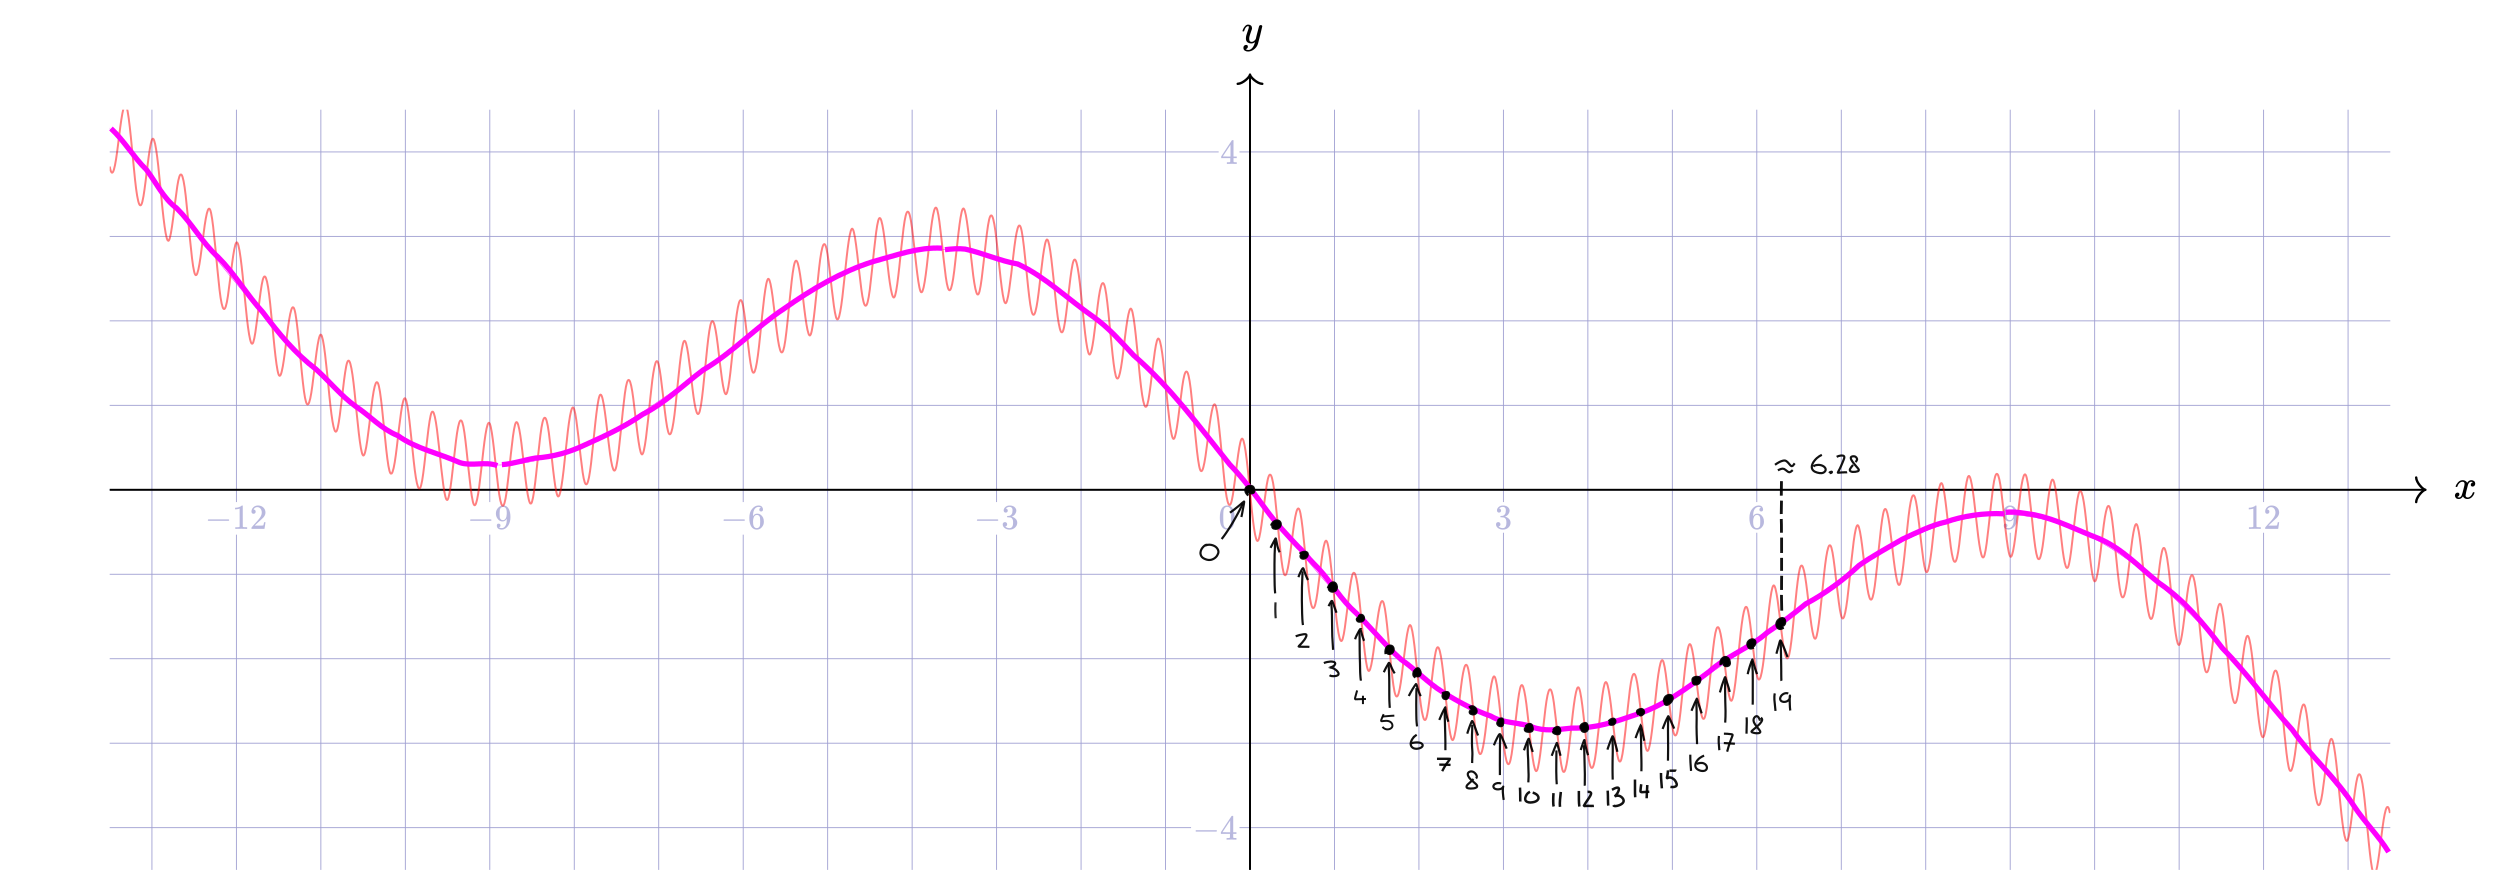 <svg xmlns="http://www.w3.org/2000/svg" xmlns:xlink="http://www.w3.org/1999/xlink" id="svg61" width="1139.5" height="406.5" preserveAspectRatio="none" version="1.1" viewBox="-50 -50 1139.5 406.5"><style id="style1" type="text/css">.grid{stroke:#9e9ed1;stroke-width:.4}.axes{stroke:#000;stroke-width:.9}.axes-arrows{stroke-width:1.1;stroke:#000;fill:none;stroke-linecap:round;stroke-linejoin:round}.axes-labels{stroke:none;fill:#000}</style><defs id="defs1"><path id="MJMATHI-78" stroke-width="1" d="M52 289q7 42 54 97t116 56q35 0 64-18t43-45q42 63 101 63 37 0 64-22t28-59q0-29-14-47t-27-22-23-4q-19 0-31 11t-12 29q0 46 50 63-11 13-40 13-13 0-19-2-38-16-56-66-60-221-60-258 0-28 16-40t35-12q37 0 73 33t49 81q3 10 6 11t16 2h4q15 0 15-8 0-1-2-11-16-57-62-101T333-11q-70 0-106 63-41-62-94-62h-6q-49 0-70 26T35 71q0 32 19 52t45 20q43 0 43-42 0-20-12-35t-23-20-13-5l-3-1q0-1 6-4t16-7 19-3q36 0 62 45 9 16 23 68t28 108 16 66q5 27 5 39 0 28-15 40t-34 12q-40 0-75-32t-49-82q-2-9-5-10t-16-2H58q-6 6-6 11Z"/><path id="MJMATHI-79" stroke-width="1" d="M21 287q0 14 15 48t48 71 74 36q41 0 66-23t26-64q-2-19-3-21 0-3-16-46t-33-97-16-86q0-43 14-60t42-18q23 0 43 11t31 23 27 33q0 1 5 20t14 59 19 74q38 150 42 157 13 27 43 27 13 0 21-7t11-12 2-9q0-13-49-210T391-23q-28-83-97-132t-138-50q-45 0-79 22t-34 66q0 22 7 37t19 22 20 10 17 3q44 0 44-42 0-20-12-35t-23-20-13-5l-3-1q2-5 19-12t34-7h8q17 0 26 2 33 9 61 38t43 62 23 56 8 30l-6-4q-6-4-19-11T270-6q-20-5-39-5-46 0-81 22t-46 71q-1 7-1 31 0 57 35 149t35 117v14q0 3-4 7t-11 4h-4q-23 0-42-19t-30-41-17-42-8-22q-2-2-16-2H27q-6 6-6 9Z"/><path id="MJMAIN-2212" stroke-width="1" d="M84 237v13l14 20h581q15-8 15-20t-15-20H98q-14 7-14 20Z"/><path id="MJMAIN-31" stroke-width="1" d="m213 578-13-5q-14-5-40-10t-58-7H83v46h19q47 2 87 15t56 24 28 22q2 3 12 3 9 0 17-6V361l1-300q7-7 12-9t24-4 62-2h26V0h-11q-21 3-159 3-136 0-157-3H88v46h64q16 0 25 1t16 3 8 2 6 5 6 4v517Z"/><path id="MJMAIN-32" stroke-width="1" d="M109 429q-27 0-43 18t-16 44q0 71 53 123t132 52q91 0 152-56t62-145q0-43-20-82t-48-68-80-74q-36-31-100-92l-59-56 76-1q157 0 167 5 7 2 24 89v3h40v-3q-1-3-13-91T421 3V0H50v31q0 7 6 15t30 35q29 32 50 56 9 10 34 37t34 37 29 33 28 34 23 30 21 32 15 29 13 32 7 30 3 33q0 63-34 109t-97 46q-33 0-58-17t-35-33-10-19q0-1 5-1 18 0 37-14t19-46q0-25-16-42t-45-18Z"/><path id="MJMAIN-39" stroke-width="1" d="M352 287q-48-76-120-76-78 0-128 59T44 396q-2 16-2 40v8q0 93 69 162 60 60 132 60h6q4 0 8-1h4q12 0 25-2t37-12 47-32 43-59q43-88 43-226 0-140-60-237-35-56-84-87T208-22q-61 0-100 29T68 93t53 56q22 0 37-14t15-39q0-18-9-31t-16-16-13-5l-4-1q0-2 7-6t26-10 42-5h6q60 0 101 64 39 56 39 194v7Zm-108-39q48 0 77 49t30 133q0 78-8 112-2 10-6 20t-14 26-30 27-47 10q-38 0-65-27-21-22-27-52t-7-105q0-83 5-112t20-47q25-34 72-34Z"/><path id="MJMAIN-36" stroke-width="1" d="M42 313q0 163 81 258t180 95q69 0 99-36t30-80q0-25-14-40t-39-15q-23 0-38 14t-15 39q0 44 47 53-22 22-62 25-71 0-117-60-47-66-47-202l1-4q5 6 8 13 41 60 107 60h4q46 0 81-19 24-14 48-40t39-57q21-49 21-107v-18q0-23-5-43-11-59-64-115T253-22q-28 0-54 8t-56 30-51 59-36 97-14 141Zm215 84q-30 0-52-17t-34-45-17-57-6-62q0-83 12-119t38-58q24-18 53-18 51 0 78 38 13 18 18 45t5 105q0 80-5 107t-18 45q-27 36-72 36Z"/><path id="MJMAIN-33" stroke-width="1" d="M127 463q-27 0-42 17t-16 44q0 55 48 98t116 43q35 0 44-1 74-12 113-53t40-89q0-52-34-101t-94-71l-3-2q0-1 9-3t29-9 38-21q82-53 82-140 0-79-62-138T238-22q-80 0-138 43T42 130q0 28 18 45t45 18q28 0 46-18t18-45q0-11-3-20t-7-16-11-12-12-8-10-4-8-3l-4-1q51-45 124-45 55 0 83 53 17 33 17 101v20q0 95-64 127-15 6-61 7l-42 1-3 2q-2 3-2 16 0 18 8 18 28 0 58 5 34 5 62 42t28 112v8q0 57-35 79-22 14-47 14-32 0-59-11t-38-23-11-12h3q3-1 8-2t10-5 12-7 10-11 8-15 3-20q0-22-14-39t-45-18Z"/><path id="MJMAIN-30" stroke-width="1" d="M96 585q56 81 153 81 48 0 96-26t78-92q37-83 37-228 0-155-43-237-20-42-55-67t-61-31-51-7q-26 0-52 6t-61 32-55 67q-43 82-43 237 0 174 57 265Zm225 12q-30 32-71 32-42 0-72-32-25-26-33-72t-8-192q0-158 8-208t36-79q28-30 69-30 40 0 68 30 29 30 36 84t8 203q0 145-8 191t-33 73Z"/><path id="MJMAIN-34" stroke-width="1" d="M462 0q-18 3-129 3-116 0-134-3h-9v46h58q7 0 17 2t14 5 7 8q1 2 1 54v50H28v46l151 231q153 232 155 233 2 2 21 2h18l6-6V211h92v-46h-92V66q0-7 6-12 8-7 57-8h29V0h-9ZM293 211v334L74 212l109-1h110Z"/><clipPath id="trbl_clip_0_1039.5_346.5_0"><path id="path1" d="M0 0h1039.5v346.5H0Z"/></clipPath><clipPath id="trbl_clip_0_1039.5_346.5_0-3"><path id="path1-2" d="M0 0h1039.5v346.5H0Z"/></clipPath></defs><g id="grid"><path id="path2" d="M19.25 346.5V0" class="grid"/><path id="path3" d="M57.75 346.5V193.698m0-14.85V0" class="grid"/><path id="path4" d="M96.25 346.5V0" class="grid"/><path id="path5" d="M134.75 346.5V0" class="grid"/><path id="path6" d="M173.25 346.5V193.7m0-14.852V0" class="grid"/><path id="path7" d="M211.75 346.5V0" class="grid"/><path id="path8" d="M250.25 346.5V0" class="grid"/><path id="path9" d="M288.75 346.5V193.7m0-14.852V0" class="grid"/><path id="path10" d="M327.25 346.5V0" class="grid"/><path id="path11" d="M365.75 346.5V0" class="grid"/><path id="path12" d="M404.25 346.5V193.7m0-14.852V0" class="grid"/><path id="path13" d="M442.75 346.5V0" class="grid"/><path id="path14" d="M481.25 346.5V0" class="grid"/><path id="path15" d="M519.75 346.5V0" class="grid"/><path id="path16" d="M558.25 346.5V0" class="grid"/><path id="path17" d="M596.75 346.5V0" class="grid"/><path id="path18" d="M635.25 346.5V192.824m0-13.976V0" class="grid"/><path id="path19" d="M673.75 346.5V0" class="grid"/><path id="path20" d="M712.25 346.5V0" class="grid"/><path id="path21" d="M750.75 346.5V192.824m0-13.976V0" class="grid"/><path id="path22" d="M789.25 346.5V0" class="grid"/><path id="path23" d="M827.75 346.5V0" class="grid"/><path id="path24" d="M866.25 346.5V192.824m0-13.976V0" class="grid"/><path id="path25" d="M904.75 346.5V0" class="grid"/><path id="path26" d="M943.25 346.5V0" class="grid"/><path id="path27" d="M981.75 346.5V192.83m0-13.982V0" class="grid"/><path id="path28" d="M1020.25 346.5V0" class="grid"/><path id="path29" d="M0 327.25h492.887m22.064 0H1039.5" class="grid"/><path id="path30" d="M0 288.75h1039.5" class="grid"/><path id="path31" d="M0 250.25h1039.5" class="grid"/><path id="path32" d="M0 211.75h1039.5" class="grid"/><path id="path33" d="M0 173.25h1039.5" class="grid"/><path id="path34" d="M0 134.75h1039.5" class="grid"/><path id="path35" d="M0 96.25h1039.5" class="grid"/><path id="path36" d="M0 57.75h1039.5" class="grid"/><path id="path37" d="M0 19.25h505.475m9.476 0H1039.5" class="grid"/></g><g id="axes"><path id="path38" d="M0 173.25h1055.496" class="axes"/><path id="path39" d="M519.75 346.5V-15.996" class="axes"/></g><g id="axes arrows"><path id="path40" d="M1051.297 167.652c0 2.239 3.149 5.598 4.199 5.598-1.05 0-4.2 3.36-4.2 5.598" class="axes-arrows"/><path id="path41" d="M514.152-11.797c2.239 0 5.598-3.149 5.598-4.199 0 1.05 3.36 4.2 5.598 4.2" class="axes-arrows"/></g><g id="axes labels"><g id="g41" class="axes-labels" transform="matrix(.019 0 0 -.019 1068.292 177.25)"><use xlink:href="#MJMATHI-78" id="use41" x="0" y="0"/></g><g id="g42" class="axes-labels" transform="matrix(.019 0 0 -.019 515.931 -30.392)"><use xlink:href="#MJMATHI-79" id="use42" x="0" y="0"/></g></g><g id="notch labels" style="stroke:none;fill:#b8b8de"><g id="g46" transform="matrix(.016 0 0 -.016 43.371 191.054)"><use xlink:href="#MJMAIN-2212" id="use43" x="0" y="0"/><g id="g45" transform="translate(778)"><use xlink:href="#MJMAIN-31" id="use44"/><use xlink:href="#MJMAIN-32" id="use45" x="500" y="0"/></g></g><g id="g47" transform="matrix(.016 0 0 -.016 162.914 191.056)"><use xlink:href="#MJMAIN-2212" id="use46" x="0" y="0"/><use xlink:href="#MJMAIN-39" id="use47" x="778" y="0"/></g><g id="g49" transform="matrix(.016 0 0 -.016 278.414 191.056)"><use xlink:href="#MJMAIN-2212" id="use48" x="0" y="0"/><use xlink:href="#MJMAIN-36" id="use49" x="778" y="0"/></g><g id="g51" transform="matrix(.016 0 0 -.016 393.914 191.056)"><use xlink:href="#MJMAIN-2212" id="use50" x="0" y="0"/><use xlink:href="#MJMAIN-33" id="use51" x="778" y="0"/></g><g id="g52" transform="matrix(.016 0 0 -.016 505.37 191.05)"><use xlink:href="#MJMAIN-30" id="use52" x="0" y="0"/></g><g id="g53" transform="matrix(.016 0 0 -.016 631.207 191.05)"><use xlink:href="#MJMAIN-33" id="use53" x="0" y="0"/></g><g id="g54" transform="matrix(.016 0 0 -.016 746.707 191.05)"><use xlink:href="#MJMAIN-36" id="use54" x="0" y="0"/></g><g id="g55" transform="matrix(.016 0 0 -.016 862.207 191.05)"><use xlink:href="#MJMAIN-39" id="use55" x="0" y="0"/></g><g id="g57" transform="matrix(.016 0 0 -.016 973.661 191.055)"><use xlink:href="#MJMAIN-31" id="use56"/><use xlink:href="#MJMAIN-32" id="use57" x="500" y="0"/></g><g id="g59" transform="matrix(.016 0 0 -.016 493.583 332.711)"><use xlink:href="#MJMAIN-2212" id="use58" x="0" y="0"/><use xlink:href="#MJMAIN-34" id="use59" x="778" y="0"/></g><g id="g60" transform="matrix(.016 0 0 -.016 506.17 24.709)"><use xlink:href="#MJMAIN-34" id="use60" x="0" y="0"/></g></g><g id="graphs"><g id="g61" clip-path="url(#trbl_clip_0_1039.5_346.5_0)" style="stroke:red;stroke-width:.9;stroke-dasharray:none;stroke-opacity:.502"><path id="path60" d="M0 25.906c1.283 6.882 2.567.303 3.85-10.29S6.417-5.171 7.7-1.251c1.283 3.92 2.567 21.076 3.85 33.15 1.283 12.076 2.567 15.224 3.85 7.57 1.283-7.653 2.567-22.745 3.85-25.75 1.283-3.004 2.567 7.751 3.85 21.51 1.283 13.76 2.567 26.078 3.85 24.382 1.283-1.697 2.567-16.208 3.85-24.65 1.283-8.443 2.567-7.151 3.85 4.24 1.283 11.39 2.567 29.305 3.85 34.625s2.567-3.313 3.85-13.902c1.283-10.59 2.567-18.686 3.85-12.928 1.283 5.758 2.567 23.849 3.85 34.928 1.283 11.079 2.567 11.678 3.85 2.943 1.283-8.736 2.567-23.045 3.85-24.325 1.283-1.28 2.567 11.503 3.85 25.173 1.283 13.671 2.567 23.798 3.85 20.295 1.283-3.503 2.567-18.806 3.85-26.216 1.283-7.409 2.567-3.677 3.85 8.546 1.283 12.223 2.567 29.006 3.85 32.366 1.283 3.36 2.567-7.409 3.85-18.033 1.283-10.624 2.567-16.716 3.85-9.525 1.283 7.19 2.567 25.533 3.85 35.093 1.283 9.559 2.567 7.325 3.85-2.566 1.283-9.89 2.567-23.362 3.85-23.155 1.283.206 2.567 14.464 3.85 27.475 1.283 13.011 2.567 20.457 3.85 14.97 1.283-5.488 2.567-21.493 3.85-27.953 1.283-6.46 2.567-.62 3.85 11.913 1.283 12.534 2.567 27.564 3.85 28.65 1.283 1.086 2.567-11.811 3.85-22.46 1.283-10.65 2.567-14.827 3.85-6.588 1.283 8.238 2.567 26.2 3.85 33.81 1.283 7.609 2.567 2.383 3.85-8.644 1.283-11.028 2.567-23.557 3.85-22.063 1.283 1.493 2.567 16.713 3.85 28.587 1.283 11.873 2.567 16.29 3.85 8.768 1.283-7.522 2.567-24.034 3.85-29.561 1.283-5.528 2.567 2.13 3.85 14.54s2.567 25.203 3.85 23.851c1.283-1.35 2.567-16.217 3.85-26.777 1.283-10.56 2.567-12.849 3.85-3.862 1.283 8.986 2.567 26.054 3.85 31.441 1.283 5.388 2.567-2.807 3.85-14.808 1.283-12.002 2.567-23.386 3.85-20.714 1.283 2.673 2.567 18.446 3.85 28.853s2.567 11.644 3.85 2.211c1.283-9.432 2.567-26.118 3.85-30.62 1.283-4.502 2.567 4.775 3.85 16.765s2.567 22.244 3.85 18.483c1.283-3.762 2.567-20.258 3.85-30.48 1.283-10.222 2.567-10.55 3.85-.994 1.283 9.556 2.567 25.376 3.85 28.46 1.283 3.082 2.567-7.85 3.85-20.501 1.283-12.651 2.567-22.574 3.85-18.715 1.283 3.86 2.567 19.903 3.85 28.69 1.283 8.787 2.567 6.903 3.85-4.132s2.567-27.416 3.85-30.682c1.283-3.266 2.567 7.536 3.85 18.956 1.283 11.419 2.567 19.032 3.85 13.08s2.567-23.564 3.85-33.07 2.567-7.716 3.85 2.354 2.567 24.45 3.85 25.33c1.283.88 2.567-12.364 3.85-25.197 1.283-12.833 2.567-20.88 3.85-15.728 1.283 5.152 2.567 21.302 3.85 28.475 1.283 7.173 2.567 2.42 3.85-9.754s2.567-27.661 3.85-29.394c1.283-1.732 2.567 10.58 3.85 21.404s2.567 15.861 3.85 8.094c1.283-7.767 2.567-25.852 3.85-34.178 1.283-8.326 2.567-4.203 3.85 6.409s2.567 23.488 3.85 22.408c1.283-1.08 2.567-16.072 3.85-28.527 1.283-12.456 2.567-18.175 3.85-11.572 1.283 6.603 2.567 22.772 3.85 28.447 1.283 5.676 2.567-1.557 3.85-14.312 1.283-12.755 2.567-26.713 3.85-26.587 1.283.126 2.567 13.959 3.85 24.231 1.283 10.273 2.567 12.91 3.85 3.795 1.283-9.117 2.567-26.974 3.85-33.64 1.283-6.665 2.567-.012 3.85 11.196 1.283 11.207 2.567 22.58 3.85 19.857 1.283-2.723 2.567-18.833 3.85-30.338 1.283-11.505 2.567-14.477 3.85-6.282s2.567 24.306 3.85 28.643 2.567-4.927 3.85-17.69c1.283-12.764 2.567-24.595 3.85-22.333 1.283 2.262 2.567 17.58 3.85 27.346 1.283 9.765 2.567 10.217 3.85.23 1.283-9.99 2.567-26.948 3.85-31.538s2.567 4.707 3.85 16.515 2.567 21.677 3.85 17.624c1.283-4.054 2.567-20.668 3.85-30.72 1.283-10.05 2.567-9.967 3.85-.13 1.283 9.836 2.567 25.757 3.85 28.885s2.567-7.735 3.85-20.002c1.283-12.266 2.567-21.49 3.85-16.936 1.283 4.556 2.567 21.216 3.85 30.45 1.283 9.236 2.567 7.684 3.85-2.764s2.567-25.945 3.85-28.18c1.283-2.235 2.567 9.665 3.85 21.97s2.567 20.603 3.85 15.463c1.283-5.14 2.567-21.74 3.85-29.972 1.283-8.231 2.567-4.962 3.85 6.42 1.283 11.383 2.567 26.873 3.85 28.834 1.283 1.96 2.567-10.15 3.85-21.542 1.283-11.393 2.567-17.71 3.85-10.879 1.283 6.831 2.567 24.536 3.85 33.104 1.283 8.568 2.567 5.112 3.85-5.502s2.567-24.246 3.85-24.032c1.283.214 2.567 14.484 3.85 27.038s2.567 19.118 3.85 13.022c1.283-6.097 2.567-22.297 3.85-28.522 1.283-6.224 2.567.151 3.85 12.81 1.283 12.658 2.567 27.348 3.85 28.07 1.283.722 2.567-12.398 3.85-22.7s2.567-13.617 3.85-4.72c1.283 8.898 2.567 27.186 3.85 34.823 1.283 7.638 2.567 2.281 3.85-8.341 1.283-10.623 2.567-22.173 3.85-19.61 1.283 2.562 2.567 18.777 3.85 31.187s2.567 16.975 3.85 9.939c1.283-7.036 2.567-22.601 3.85-26.812 1.283-4.211 2.567 4.985 3.85 18.486 1.283 13.501 2.567 26.906 3.85 26.214 1.283-.691 2.567-14.687 3.85-23.836 1.283-9.15 2.567-9.564 3.85 1.018s2.567 28.853 3.85 35.197c1.283 6.344 2.567-.99 3.85-11.583s2.567-20.006 3.85-15.364c1.283 4.642 2.567 22.22 3.85 33.986 1.283 11.767 2.567 14.006 3.85 5.96 1.283-8.045 2.567-22.854 3.85-25.193 1.283-2.339 2.567 9.231 3.85 23.027 1.283 13.796 2.567 25.366 3.85 23.027 1.283-2.339 2.567-17.148 3.85-25.193 1.283-8.046 2.567-5.807 3.85 5.96 1.283 11.766 2.567 29.344 3.85 33.986 1.283 4.642 2.567-4.771 3.85-15.364s2.567-17.927 3.85-11.583c1.283 6.344 2.567 24.615 3.85 35.197 1.283 10.582 2.567 10.168 3.85 1.018 1.283-9.15 2.567-23.145 3.85-23.836 1.283-.692 2.567 12.713 3.85 26.214 1.283 13.5 2.567 22.697 3.85 18.486 1.283-4.21 2.567-19.776 3.85-26.812 1.283-7.036 2.567-2.471 3.85 9.94 1.283 12.41 2.567 28.624 3.85 31.187 1.283 2.562 2.567-8.988 3.85-19.61 1.283-10.623 2.567-15.98 3.85-8.342 1.283 7.637 2.567 25.925 3.85 34.823 1.283 8.897 2.567 5.582 3.85-4.72s2.567-23.422 3.85-22.7c1.283.722 2.567 15.412 3.85 28.07 1.283 12.659 2.567 19.034 3.85 12.81 1.283-6.225 2.567-22.425 3.85-28.522 1.283-6.096 2.567.468 3.85 13.022s2.567 26.824 3.85 27.038c1.283.214 2.567-13.418 3.85-24.032s2.567-14.07 3.85-5.502c1.283 8.568 2.567 26.273 3.85 33.104 1.283 6.83 2.567.514 3.85-10.879 1.283-11.392 2.567-23.503 3.85-21.542 1.283 1.96 2.567 17.45 3.85 28.833s2.567 14.652 3.85 6.42c1.283-8.23 2.567-24.83 3.85-29.97 1.283-5.141 2.567 3.157 3.85 15.462s2.567 24.204 3.85 21.97c1.283-2.235 2.567-17.732 3.85-28.18s2.567-12 3.85-2.765 2.567 25.895 3.85 30.45c1.283 4.556 2.567-4.67 3.85-16.935 1.283-12.267 2.567-23.13 3.85-20.002s2.567 19.049 3.85 28.885c1.283 9.837 2.567 9.92 3.85-.13 1.283-10.052 2.567-26.666 3.85-30.72 1.283-4.053 2.567 5.816 3.85 17.624s2.567 21.104 3.85 16.515c1.283-4.59 2.567-21.549 3.85-31.537s2.567-9.536 3.85.23c1.283 9.765 2.567 25.083 3.85 27.345 1.283 2.262 2.567-9.569 3.85-22.333 1.283-12.763 2.567-22.027 3.85-17.69s2.567 20.448 3.85 28.643 2.567 5.223 3.85-6.282c1.283-11.505 2.567-27.615 3.85-30.338 1.283-2.723 2.567 8.65 3.85 19.857 1.283 11.208 2.567 17.861 3.85 11.196 1.283-6.666 2.567-24.523 3.85-33.64 1.283-9.116 2.567-6.478 3.85 3.795 1.283 10.272 2.567 24.105 3.85 24.23 1.283.127 2.567-13.831 3.85-26.586 1.283-12.755 2.567-19.988 3.85-14.313 1.283 5.676 2.567 21.845 3.85 28.448 1.283 6.603 2.567.884 3.85-11.572 1.283-12.455 2.567-27.447 3.85-28.527 1.283-1.08 2.567 11.796 3.85 22.408 1.283 10.612 2.567 14.735 3.85 6.41 1.283-8.327 2.567-26.412 3.85-34.179 1.283-7.767 2.567-2.73 3.85 8.094s2.567 23.136 3.85 21.404c1.283-1.733 2.567-17.22 3.85-29.394s2.567-16.927 3.85-9.754 2.567 23.323 3.85 28.475c1.283 5.153 2.567-2.895 3.85-15.728s2.567-26.078 3.85-25.198c1.283.88 2.567 15.26 3.85 25.33 1.283 10.07 2.567 11.861 3.85 2.355s2.567-27.118 3.85-33.07c1.283-5.952 2.567 1.661 3.85 13.08 1.283 11.42 2.567 22.222 3.85 18.956 1.283-3.266 2.567-19.647 3.85-30.682s2.567-12.919 3.85-4.132 2.567 24.83 3.85 28.69c1.283 3.859 2.567-6.064 3.85-18.715s2.567-23.583 3.85-20.5c1.283 3.083 2.567 18.903 3.85 28.46 1.283 9.556 2.567 9.227 3.85-.995s2.567-26.718 3.85-30.48c1.283-3.761 2.567 6.493 3.85 18.483s2.567 21.266 3.85 16.765c1.283-4.502 2.567-21.188 3.85-30.62 1.283-9.433 2.567-8.196 3.85 2.21 1.283 10.408 2.567 26.18 3.85 28.854 1.283 2.672 2.567-8.712 3.85-20.714 1.283-12.001 2.567-20.196 3.85-14.808 1.283 5.387 2.567 22.455 3.85 31.441 1.283 8.987 2.567 6.699 3.85-3.862 1.283-10.56 2.567-25.426 3.85-26.777 1.283-1.352 2.567 11.44 3.85 23.851 1.283 12.41 2.567 20.068 3.85 14.54 1.283-5.527 2.567-22.04 3.85-29.561 1.283-7.523 2.567-3.105 3.85 8.768 1.283 11.874 2.567 27.094 3.85 28.587 1.283 1.494 2.567-11.035 3.85-22.063 1.283-11.027 2.567-16.253 3.85-8.643 1.283 7.61 2.567 25.571 3.85 33.81 1.283 8.238 2.567 4.06 3.85-6.588 1.283-10.65 2.567-23.547 3.85-22.46 1.283 1.085 2.567 16.115 3.85 28.649 1.283 12.534 2.567 18.373 3.85 11.913 1.283-6.46 2.567-22.465 3.85-27.952 1.283-5.488 2.567 1.958 3.85 14.97 1.283 13.01 2.567 27.268 3.85 27.474 1.283.207 2.567-13.265 3.85-23.155 1.283-9.891 2.567-12.125 3.85-2.566 1.283 9.56 2.567 27.902 3.85 35.093 1.283 7.19 2.567 1.099 3.85-9.525s2.567-21.393 3.85-18.033c1.283 3.36 2.567 20.143 3.85 32.366 1.283 12.223 2.567 15.955 3.85 8.546 1.283-7.41 2.567-22.713 3.85-26.216s2.567 6.624 3.85 20.295c1.283 13.67 2.567 26.453 3.85 25.173 1.283-1.28 2.567-15.589 3.85-24.325 1.283-8.735 2.567-8.136 3.85 2.943 1.283 11.08 2.567 29.17 3.85 34.928 1.283 5.758 2.567-2.338 3.85-12.928s2.567-19.222 3.85-13.902c1.283 5.32 2.567 23.235 3.85 34.626 1.283 11.39 2.567 12.682 3.85 4.24 1.283-8.443 2.567-22.954 3.85-24.65 1.283-1.697 2.567 10.622 3.85 24.38 1.283 13.76 2.567 24.515 3.85 21.51 1.283-3.004 2.567-18.096 3.85-25.75 1.283-7.653 2.567-4.505 3.85 7.57s2.567 29.232 3.85 33.151c1.283 3.92 2.567-6.274 3.85-16.867s2.567-17.172 3.85-10.29" style="stroke:red;stroke-width:.9;stroke-dasharray:none;stroke-opacity:.502;fill:none"/></g></g><g id="layer2"><g id="g62" clip-path="url(#trbl_clip_0_1039.5_346.5_0-3)" style="stroke-width:.2;stroke-dasharray:none"><path id="path61-8" d="M0 8.66a640.76 640.76 0 0 1 3.85 4.442 739.782 739.782 0 0 1 3.85 4.52 865.666 865.666 0 0 1 3.85 4.59c1.283 1.54 2.567 3.09 3.85 4.649 1.283 1.558 2.567 3.126 3.85 4.7 1.283 1.574 2.567 3.155 3.85 4.741a2201.59 2201.59 0 0 1 3.85 4.774c1.283 1.595 2.567 3.194 3.85 4.796 1.283 1.6 2.567 3.204 3.85 4.808l3.85 4.812c1.283 1.604 2.567 3.206 3.85 4.806s2.567 3.197 3.85 4.79c1.283 1.592 2.567 3.18 3.85 4.764 1.283 1.582 2.567 3.16 3.85 4.728 1.283 1.57 2.567 3.132 3.85 4.685a971.19 971.19 0 0 0 3.85 4.63 820.355 820.355 0 0 0 3.85 4.569 704.922 704.922 0 0 0 3.85 4.495 613.243 613.243 0 0 0 3.85 4.415A538.52 538.52 0 0 0 77 101.7a476.378 476.378 0 0 0 3.85 4.228 423.864 423.864 0 0 0 3.85 4.122 378.635 378.635 0 0 0 3.85 4.008 339.674 339.674 0 0 0 3.85 3.886 305.62 305.62 0 0 0 3.85 3.758 275.638 275.638 0 0 0 3.85 3.621 249.206 249.206 0 0 0 3.85 3.48 225.836 225.836 0 0 0 3.85 3.33 205.069 205.069 0 0 0 3.85 3.177 186.617 186.617 0 0 0 3.85 3.015 170.24 170.24 0 0 0 3.85 2.851c1.283.922 2.567 1.816 3.85 2.68 1.283.865 2.567 1.7 3.85 2.507 1.283.806 2.567 1.582 3.85 2.328 1.283.746 2.567 1.461 3.85 2.146 1.283.685 2.567 1.34 3.85 1.962 1.283.623 2.567 1.215 3.85 1.775a98.714 98.714 0 0 0 3.85 1.586c1.283.496 2.567.962 3.85 1.395 1.283.433 2.567.834 3.85 1.203a85.12 85.12 0 0 0 3.85 1.011 82.351 82.351 0 0 0 7.7 1.445 79.254 79.254 0 0 0 15.4.61 82.455 82.455 0 0 0 3.85-.312 85.234 85.234 0 0 0 3.85-.492 88.89 88.89 0 0 0 3.85-.668 93.467 93.467 0 0 0 3.85-.84 99.004 99.004 0 0 0 3.85-1.009c1.283-.363 2.567-.754 3.85-1.17 1.283-.418 2.567-.86 3.85-1.33 1.283-.467 2.567-.961 3.85-1.48 1.283-.517 2.567-1.06 3.85-1.625a145.304 145.304 0 0 0 3.85-1.765c1.283-.61 2.567-1.244 3.85-1.897a175.8 175.8 0 0 0 3.85-2.023 194.847 194.847 0 0 0 3.85-2.14 217.269 217.269 0 0 0 3.85-2.25 243.692 243.692 0 0 0 3.85-2.353c1.283-.8 2.567-1.616 3.85-2.446 1.283-.83 2.567-1.674 3.85-2.531a362.706 362.706 0 0 0 3.85-2.608 424.819 424.819 0 0 0 3.85-2.675 507.76 507.76 0 0 0 3.85-2.733c1.283-.92 2.567-1.848 3.85-2.783a805.055 805.055 0 0 0 3.85-2.823c1.283-.946 2.567-1.898 3.85-2.852 1.283-.955 2.567-1.914 3.85-2.874 1.283-.96 2.567-1.923 3.85-2.885l3.85-2.887c1.283-.961 2.567-1.921 3.85-2.878 1.283-.957 2.567-1.912 3.85-2.861a888.14 888.14 0 0 1 3.85-2.834 676.642 676.642 0 0 1 3.85-2.797 542.807 542.807 0 0 1 3.85-2.751 450.119 450.119 0 0 1 3.85-2.696 381.908 381.908 0 0 1 3.85-2.631 329.362 329.362 0 0 1 3.85-2.558c1.283-.84 2.567-1.665 3.85-2.476 1.283-.81 2.567-1.606 3.85-2.385a225.702 225.702 0 0 1 3.85-2.285 202.05 202.05 0 0 1 3.85-2.178 181.88 181.88 0 0 1 3.85-2.063 164.61 164.61 0 0 1 3.85-1.94 149.79 149.79 0 0 1 3.85-1.811c1.283-.58 2.567-1.14 3.85-1.673a125.924 125.924 0 0 1 3.85-1.53c1.283-.485 2.567-.946 3.85-1.38 1.283-.435 2.567-.843 3.85-1.225 1.283-.381 2.567-.736 3.85-1.063a95.218 95.218 0 0 1 3.85-.897 90.317 90.317 0 0 1 3.85-.727 86.359 86.359 0 0 1 3.85-.551 81.028 81.028 0 0 1 11.55-.569 78.926 78.926 0 0 1 11.55 1.115c1.283.22 2.567.47 3.85.754 1.283.283 2.567.599 3.85.946 1.283.348 2.567.727 3.85 1.139 1.283.411 2.567.855 3.85 1.33 1.283.476 2.567.983 3.85 1.522 1.283.54 2.567 1.11 3.85 1.712 1.283.602 2.567 1.235 3.85 1.899 1.283.664 2.567 1.36 3.85 2.085 1.283.725 2.567 1.481 3.85 2.267a138.83 138.83 0 0 1 3.85 2.447 151.18 151.18 0 0 1 3.85 2.622c1.283.903 2.567 1.835 3.85 2.794a180.88 180.88 0 0 1 3.85 2.96 198.632 198.632 0 0 1 3.85 3.123 218.519 218.519 0 0 1 3.85 3.28 241.014 241.014 0 0 1 3.85 3.43 266.381 266.381 0 0 1 3.85 3.575 295.039 295.039 0 0 1 3.85 3.712 327.655 327.655 0 0 1 3.85 3.844 364.879 364.879 0 0 1 3.85 3.968 407.836 407.836 0 0 1 3.85 4.085 457.739 457.739 0 0 1 3.85 4.193 516.51 516.51 0 0 1 3.85 4.293 586.745 586.745 0 0 1 3.85 4.386 671.992 671.992 0 0 1 3.85 4.47 778.478 778.478 0 0 1 3.85 4.544 916.188 916.188 0 0 1 3.85 4.61c1.283 1.548 2.567 3.104 3.85 4.668 1.283 1.565 2.567 3.137 3.85 4.715 1.283 1.579 2.567 3.164 3.85 4.754 1.283 1.59 2.567 3.184 3.85 4.782 1.283 1.598 2.567 3.199 3.85 4.801l3.85 4.811 3.85 4.81c1.283 1.603 2.567 3.204 3.85 4.802 1.283 1.598 2.567 3.192 3.85 4.782 1.283 1.59 2.567 3.175 3.85 4.754 1.283 1.578 2.567 3.15 3.85 4.715 1.283 1.564 2.567 3.12 3.85 4.667a916.188 916.188 0 0 0 3.85 4.61 778.478 778.478 0 0 0 3.85 4.545 671.992 671.992 0 0 0 3.85 4.47 586.745 586.745 0 0 0 3.85 4.386 516.51 516.51 0 0 0 3.85 4.293 457.739 457.739 0 0 0 3.85 4.193 407.836 407.836 0 0 0 3.85 4.085 364.879 364.879 0 0 0 3.85 3.968 327.655 327.655 0 0 0 3.85 3.844 295.039 295.039 0 0 0 3.85 3.712 266.381 266.381 0 0 0 3.85 3.575 241.014 241.014 0 0 0 3.85 3.43 218.519 218.519 0 0 0 3.85 3.28 198.632 198.632 0 0 0 3.85 3.122 180.88 180.88 0 0 0 3.85 2.961c1.283.96 2.567 1.891 3.85 2.794a151.18 151.18 0 0 0 3.85 2.622 138.83 138.83 0 0 0 3.85 2.447c1.283.786 2.567 1.542 3.85 2.267 1.283.726 2.567 1.42 3.85 2.085 1.283.664 2.567 1.297 3.85 1.9 1.283.601 2.567 1.172 3.85 1.71a96.777 96.777 0 0 0 3.85 1.522c1.283.476 2.567.92 3.85 1.331 1.283.412 2.567.791 3.85 1.139 1.283.347 2.567.663 3.85.946a81.618 81.618 0 0 0 7.7 1.316 79.045 79.045 0 0 0 15.4.357 83.338 83.338 0 0 0 3.85-.373 86.359 86.359 0 0 0 3.85-.552 90.317 90.317 0 0 0 3.85-.726c1.283-.27 2.567-.57 3.85-.897 1.283-.327 2.567-.682 3.85-1.064 1.283-.381 2.567-.79 3.85-1.224 1.283-.435 2.567-.895 3.85-1.38 1.283-.486 2.567-.996 3.85-1.53a136.984 136.984 0 0 0 3.85-1.673 149.79 149.79 0 0 0 3.85-1.81 164.61 164.61 0 0 0 3.85-1.941 181.88 181.88 0 0 0 3.85-2.063 202.05 202.05 0 0 0 3.85-2.178 225.702 225.702 0 0 0 3.85-2.286 253.768 253.768 0 0 0 3.85-2.385c1.283-.81 2.567-1.636 3.85-2.475 1.283-.84 2.567-1.693 3.85-2.558a381.908 381.908 0 0 0 3.85-2.631 450.119 450.119 0 0 0 3.85-2.696 542.807 542.807 0 0 0 3.85-2.751 676.642 676.642 0 0 0 3.85-2.797 888.14 888.14 0 0 0 3.85-2.834c1.283-.95 2.567-1.904 3.85-2.861 1.283-.957 2.567-1.917 3.85-2.879l3.85-2.886c1.283-.963 2.567-1.925 3.85-2.885 1.283-.96 2.567-1.919 3.85-2.874 1.283-.955 2.567-1.906 3.85-2.853a805.055 805.055 0 0 1 3.85-2.822 625.412 625.412 0 0 1 3.85-2.783 507.76 507.76 0 0 1 3.85-2.734 424.819 424.819 0 0 1 3.85-2.675c1.283-.88 2.567-1.75 3.85-2.607a314.243 314.243 0 0 1 3.85-2.532c1.283-.83 2.567-1.645 3.85-2.446 1.283-.8 2.567-1.584 3.85-2.352a217.269 217.269 0 0 1 3.85-2.25 194.847 194.847 0 0 1 3.85-2.14 175.8 175.8 0 0 1 3.85-2.023 159.438 159.438 0 0 1 3.85-1.897c1.283-.611 2.567-1.2 3.85-1.765a133.082 133.082 0 0 1 3.85-1.626 122.528 122.528 0 0 1 3.85-1.48c1.283-.469 2.567-.912 3.85-1.329 1.283-.417 2.567-.807 3.85-1.17 1.283-.364 2.567-.7 3.85-1.009a93.467 93.467 0 0 1 3.85-.84 88.89 88.89 0 0 1 3.85-.668 85.234 85.234 0 0 1 3.85-.492 82.428 82.428 0 0 1 7.7-.44 79.473 79.473 0 0 1 7.7.302 79.254 79.254 0 0 1 7.7 1.062c1.283.24 2.567.514 3.85.818a85.12 85.12 0 0 1 3.85 1.012c1.283.369 2.567.77 3.85 1.203 1.283.433 2.567.898 3.85 1.395a98.714 98.714 0 0 1 3.85 1.586c1.283.56 2.567 1.152 3.85 1.775 1.283.622 2.567 1.277 3.85 1.961 1.283.685 2.567 1.4 3.85 2.147 1.283.746 2.567 1.522 3.85 2.328 1.283.806 2.567 1.641 3.85 2.506 1.283.865 2.567 1.758 3.85 2.68a170.24 170.24 0 0 1 3.85 2.851c1.283.978 2.567 1.984 3.85 3.016a205.069 205.069 0 0 1 3.85 3.176 225.836 225.836 0 0 1 3.85 3.33 249.206 249.206 0 0 1 3.85 3.48 275.638 275.638 0 0 1 3.85 3.622 305.62 305.62 0 0 1 3.85 3.758 339.674 339.674 0 0 1 3.85 3.886 378.635 378.635 0 0 1 3.85 4.008 423.864 423.864 0 0 1 3.85 4.122 476.378 476.378 0 0 1 3.85 4.228 538.52 538.52 0 0 1 3.85 4.325 613.243 613.243 0 0 1 3.85 4.415 704.922 704.922 0 0 1 3.85 4.496 820.355 820.355 0 0 1 3.85 4.568 971.19 971.19 0 0 1 3.85 4.63c1.283 1.554 2.567 3.116 3.85 4.685 1.283 1.57 2.567 3.146 3.85 4.729 1.283 1.583 2.567 3.171 3.85 4.764 1.283 1.593 2.567 3.19 3.85 4.79s2.567 3.202 3.85 4.805l3.85 4.812 3.85 4.809c1.283 1.601 2.567 3.2 3.85 4.796a2201.59 2201.59 0 0 0 3.85 4.773c1.283 1.587 2.567 3.168 3.85 4.742 1.283 1.574 2.567 3.141 3.85 4.7 1.283 1.559 2.567 3.109 3.85 4.65 1.283 1.54 2.567 3.07 3.85 4.589a739.782 739.782 0 0 0 3.85 4.52 640.76 640.76 0 0 0 3.85 4.442" class="graph-purple" style="fill:none;stroke:#f0f;stroke-width:.2;stroke-dasharray:none"/></g></g><g id="layer1" style="display:inline"><path id="path62" d="m.316-625.798 2.42 2.42a45.52 45.52 0 0 1 2.607 2.778c.688.821 1.296 1.703 1.904 2.584a28.14 28.14 0 0 0 1.798 2.556c.888 1.13 1.848 2.197 2.794 3.277 1.103 1.194 2.21 2.383 3.29 3.598a66.219 66.219 0 0 1 2.69 3.232 37.75 37.75 0 0 1 2.185 3.285c.518.933 1.022 1.873 1.535 2.808.588.878 1.161 1.766 1.753 2.642.596.881 1.365 1.614 2.088 2.385.877.97 1.81 1.886 2.755 2.79.938.909 1.93 1.758 2.857 2.678.986.997 1.906 2.057 2.861 3.083.893.992 1.719 2.043 2.524 3.106.659.887 1.207 1.848 1.79 2.784.546.883 1.263 1.634 1.917 2.434.684.984 1.525 1.84 2.285 2.763.724.928 1.505 1.804 2.289 2.68.953 1.08 1.952 2.116 2.958 3.147.997.932 1.847 1.999 2.763 3.007a114.374 114.374 0 0 0 2.775 2.998c.876.827 1.553 1.826 2.321 2.746.659.833 1.385 1.608 2.05 2.435.793.97 1.515 1.999 2.2 3.048.664 1.026 1.355 2.033 2.023 3.056.809 1.227 1.755 2.351 2.726 3.45 1.172 1.408 2.382 2.783 3.59 4.158 1.105 1.276 2.117 2.63 3.096 4.004.792 1.105 1.647 2.162 2.49 3.227.8.932 1.536 1.915 2.302 2.874.754.901 1.534 1.781 2.312 2.661a130.306 130.306 0 0 0 2.612 3.01c.949.977 1.89 1.96 2.8 2.974.932 1.086 1.924 2.115 2.925 3.136.787.786 1.608 1.53 2.515 2.174.765.512 1.538 1.01 2.284 1.55.895.66 1.687 1.438 2.45 2.243.908.96 1.801 1.934 2.711 2.891.57.654 1.151 1.288 1.792 1.872.49.5 1.099.827 1.728 1.118.7.301 1.25.794 1.77 1.339.706.759 1.336 1.582 1.93 2.43.592.785 1.207 1.552 1.897 2.254.743.821 1.568 1.556 2.411 2.271.825.636 1.642 1.284 2.487 1.895.83.556 1.706 1.042 2.557 1.566 1.095.618 2.048 1.437 3.006 2.242a44.467 44.467 0 0 1 3.2 2.707c1.032.94 2.055 1.892 3.14 2.773.662.533 1.322 1.071 2.067 1.487.757.298 1.514.589 2.248.941.731.392 1.484.744 2.227 1.112.702.371 1.366.805 2.004 1.277.768.579 1.569 1.104 2.412 1.565.968.58 1.947 1.137 2.957 1.64.935.43 1.872.856 2.814 1.27.728.35 1.481.646 2.19 1.035.721.368 1.439.732 2.186 1.042.89.404 1.812.719 2.741 1.015.997.291 2.01.51 3 .828.9.261 1.782.583 2.664.901.908.338 1.809.686 2.699 1.07 1.07.416 2.103.924 3.144 1.41.966.441 1.99.697 3.017.944.917.226 1.861.27 2.8.302.947.015 1.895.05 2.84-.007.899-.085 1.798-.15 2.7-.186.928-.022 1.857-.05 2.785 0 1.109.025 2.172.346 3.24.606.408.107.823.181 1.234.267-.41-.086-.825-.16-1.233-.267-1.069-.261-2.132-.582-3.241-.607-.927-.05-1.856-.022-2.784 0-.902.036-1.802.101-2.7.186-.946.056-1.894.021-2.84.007-.94-.033-1.884-.076-2.8-.302-1.027-.247-2.052-.503-3.018-.943-1.04-.487-2.073-.994-3.144-1.412-.89-.383-1.79-.73-2.698-1.068-.882-.319-1.764-.64-2.664-.902-.99-.317-2.003-.536-3-.828-.93-.296-1.852-.611-2.741-1.014-.748-.31-1.465-.675-2.186-1.043-.709-.388-1.462-.685-2.19-1.035-.942-.414-1.88-.84-2.814-1.27a43.8 43.8 0 0 1-2.957-1.64 19.68 19.68 0 0 1-2.412-1.564 15.764 15.764 0 0 0-2.004-1.278c-.744-.368-1.496-.72-2.228-1.112-.734-.352-1.49-.643-2.247-.94-.745-.416-1.405-.954-2.068-1.488-1.084-.88-2.107-1.832-3.139-2.773a44.458 44.458 0 0 0-3.2-2.707c-.958-.805-1.911-1.623-3.007-2.241-.85-.525-1.725-1.011-2.556-1.567-.845-.61-1.662-1.259-2.487-1.894-.844-.715-1.668-1.45-2.411-2.272-.69-.701-1.305-1.468-1.898-2.253-.593-.848-1.224-1.672-1.928-2.43-.522-.546-1.07-1.038-1.772-1.34-.629-.29-1.237-.617-1.727-1.118-.641-.583-1.223-1.218-1.792-1.871-.91-.958-1.803-1.932-2.712-2.892-.762-.805-1.554-1.582-2.449-2.242-.746-.54-1.52-1.039-2.285-1.55-.907-.645-1.727-1.389-2.514-2.175-1.001-1.02-1.993-2.05-2.925-3.136a105.552 105.552 0 0 0-2.8-2.973c-.89-.99-1.753-1.996-2.612-3.01-.779-.88-1.558-1.76-2.312-2.661-.766-.96-1.502-1.942-2.302-2.875-.843-1.065-1.699-2.121-2.49-3.227-.98-1.373-1.991-2.727-3.096-4.003-1.209-1.376-2.418-2.75-3.59-4.158-.97-1.1-1.917-2.223-2.726-3.45-.668-1.023-1.36-2.03-2.023-3.056a35.285 35.285 0 0 0-2.2-3.049c-.666-.827-1.391-1.602-2.05-2.435-.768-.92-1.445-1.919-2.321-2.745a114.324 114.324 0 0 1-2.775-3c-.916-1.007-1.766-2.074-2.763-3.005-1.006-1.031-2.006-2.068-2.958-3.148-.785-.876-1.566-1.752-2.289-2.68-.76-.922-1.6-1.778-2.285-2.763-.654-.8-1.371-1.55-1.916-2.434-.584-.936-1.133-1.896-1.79-2.784-.806-1.063-1.632-2.113-2.525-3.105-.955-1.027-1.875-2.087-2.86-3.084-.93-.92-1.92-1.77-2.858-2.678-.944-.904-1.878-1.82-2.755-2.79-.724-.771-1.493-1.503-2.088-2.385-.592-.875-1.165-1.763-1.753-2.641-.513-.935-1.017-1.876-1.536-2.808a37.75 37.75 0 0 0-2.185-3.285 66.219 66.219 0 0 0-2.688-3.232c-1.08-1.215-2.188-2.405-3.291-3.599-.947-1.08-1.907-2.147-2.794-3.277a28.137 28.137 0 0 1-1.798-2.556c-.608-.88-1.216-1.762-1.904-2.583a45.516 45.516 0 0 0-2.607-2.779l-2.42-2.42z" style="fill:none;stroke:#f0f;stroke-width:2.4;stroke-dasharray:none;stroke-opacity:1"/><path id="path63" d="M178.983-473.069a65.25 65.25 0 0 0 2.957-.354c1.06-.178 2.135-.216 3.194-.398 1.35-.272 2.687-.608 4.03-.911 2.024-.452 4.077-.758 6.12-1.112a63.027 63.027 0 0 1 5.167-.64 38.45 38.45 0 0 0 4.204-.63c1.351-.283 2.636-.77 3.894-1.33 1.73-.79 3.503-1.482 5.272-2.18 1.81-.686 3.613-1.393 5.401-2.134 1.241-.563 2.481-1.128 3.703-1.73 1.192-.564 2.317-1.254 3.478-1.877 1.662-.833 3.327-1.66 4.986-2.502 1.738-.888 3.523-1.682 5.235-2.622 1.558-.93 3.035-1.991 4.53-3.018 1.914-1.338 3.947-2.49 5.962-3.665a99.622 99.622 0 0 0 4.51-2.763c1.234-.82 2.415-1.714 3.597-2.606 1.12-.914 2.187-1.89 3.272-2.845a59.826 59.826 0 0 1 3.553-2.878c1.26-.883 2.431-1.88 3.6-2.877 1.426-1.321 2.997-2.463 4.582-3.583 1.887-1.3 3.798-2.567 5.729-3.803a91.13 91.13 0 0 0 4.532-3.172c1.326-.957 2.654-1.906 3.914-2.95 1.388-1.186 2.793-2.354 4.165-3.559 1.365-1.194 2.783-2.324 4.174-3.487 1.47-1.2 2.887-2.464 4.362-3.659 1.56-1.314 3.225-2.49 4.885-3.67 1.396-1.014 2.785-2.036 4.202-3.018 1.263-.907 2.6-1.7 3.899-2.552a91.55 91.55 0 0 1 4.026-2.65c1.634-.933 3.26-1.875 4.849-2.884 1.702-1.074 3.493-1.991 5.274-2.926 1.637-.893 3.339-1.658 5.03-2.44 1.98-.91 4.012-1.689 6.042-2.474a160.69 160.69 0 0 1 6.607-2.42c1.945-.636 3.846-1.398 5.777-2.074 1.685-.551 3.383-1.062 5.072-1.6 1.468-.457 2.939-.905 4.396-1.395a96.179 96.179 0 0 0 4.28-1.555c1.446-.56 2.918-1.048 4.388-1.537 1.29-.426 2.614-.715 3.95-.947 1.47-.226 2.948-.368 4.427-.51a72.767 72.767 0 0 1 4.933-.246 72.75 72.75 0 0 0-4.933.246c-1.478.141-2.957.284-4.426.51-1.337.23-2.661.52-3.951.946-1.471.49-2.943.977-4.389 1.537a96.173 96.173 0 0 1-4.28 1.556c-1.457.49-2.928.937-4.396 1.394-1.689.538-3.387 1.049-5.072 1.6-1.93.677-3.832 1.438-5.777 2.074-2.22.755-4.42 1.569-6.606 2.42-2.03.785-4.063 1.565-6.042 2.474-1.692.783-3.393 1.547-5.031 2.44-1.78.935-3.572 1.852-5.274 2.927-1.588 1.008-3.215 1.95-4.849 2.883a91.575 91.575 0 0 0-4.026 2.65c-1.298.853-2.636 1.646-3.899 2.552-1.417.983-2.805 2.005-4.202 3.018-1.66 1.18-3.326 2.356-4.885 3.67-1.475 1.195-2.891 2.46-4.362 3.659-1.39 1.164-2.809 2.294-4.174 3.488-1.372 1.204-2.777 2.373-4.165 3.56-1.26 1.042-2.588 1.991-3.914 2.949a91.122 91.122 0 0 1-4.532 3.172 201.911 201.911 0 0 0-5.73 3.802c-1.584 1.12-3.155 2.262-4.581 3.584-1.168.997-2.34 1.994-3.6 2.877a59.827 59.827 0 0 0-3.553 2.878c-1.085.955-2.152 1.93-3.272 2.845-1.182.891-2.363 1.785-3.597 2.605a99.627 99.627 0 0 1-4.51 2.763c-2.014 1.176-4.048 2.327-5.961 3.665-1.496 1.027-2.973 2.089-4.531 3.019-1.712.94-3.497 1.733-5.235 2.62-1.658.843-3.324 1.67-4.986 2.503-1.16.623-2.286 1.313-3.477 1.877a126.602 126.602 0 0 1-3.703 1.73c-1.789.741-3.59 1.449-5.401 2.135-1.77.698-3.542 1.389-5.273 2.179-1.257.56-2.542 1.048-3.893 1.33a38.445 38.445 0 0 1-4.204.63c-1.731.138-3.453.36-5.167.64-2.043.354-4.096.66-6.12 1.112-1.343.303-2.68.639-4.03.91-1.059.183-2.134.221-3.194.4a65.22 65.22 0 0 1-2.956.353z" style="fill:none;stroke:#f0f;stroke-width:2.4;stroke-dasharray:none;stroke-opacity:1"/><path id="path64" d="M380.45-570.563c1.436-.208 2.884-.306 4.332-.378a34.424 34.424 0 0 1 3.853-.005c1.334.133 2.657.356 3.976.591 1.125.192 2.192.604 3.29.9.845.235 1.699.431 2.542.67.973.238 1.932.526 2.892.813.967.28 1.96.466 2.956.602 1.036.1 2.071.196 3.102.334 1.08.148 2.156.332 3.23.518 1.05.163 2.068.444 3.06.82 1.468.586 2.88 1.308 4.272 2.056 1.695.941 3.357 1.94 4.998 2.971 1.408.931 2.836 1.824 4.286 2.687 1.39.782 2.707 1.675 4.025 2.57 1.542 1.028 3.01 2.158 4.518 3.234 1.537 1.061 3.012 2.207 4.488 3.35a72.215 72.215 0 0 0 3.482 2.524 59.082 59.082 0 0 1 4.323 2.958c1.51 1.195 2.963 2.455 4.457 3.668 1.705 1.295 3.302 2.714 4.864 4.175 1.169 1.114 2.303 2.259 3.365 3.475.802 1 1.57 2.025 2.41 2.996.613.745 1.33 1.391 2.013 2.07.792.74 1.586 1.477 2.367 2.23a163.973 163.973 0 0 1 3.872 3.647c1.597 1.56 3.199 3.113 4.774 4.695a908.809 908.809 0 0 1 4.398 4.688c1.21 1.283 2.407 2.578 3.513 3.953.94 1.213 1.931 2.382 2.908 3.565.807 1.068 1.648 2.11 2.491 3.15.943 1.263 1.946 2.48 2.932 3.708 1.343 1.688 2.636 3.414 3.928 5.142 1.3 1.755 2.67 3.459 4.028 5.17 1.387 1.767 2.724 3.573 4.067 5.375 1.12 1.458 2.24 2.918 3.376 4.365a149.702 149.702 0 0 0 3.238 3.905c1.19 1.333 2.407 2.641 3.592 3.978a220.476 220.476 0 0 0 3.234 3.65c.797.793 1.48 1.674 2.1 2.61.638.911 1.245 1.843 1.884 2.755a265.456 265.456 0 0 0 2.323 3.22c.81 1.204 1.746 2.31 2.647 3.444.865 1.086 1.732 2.17 2.593 3.259.78 1.015 1.564 2.026 2.325 3.055.741.978 1.477 1.958 2.285 2.882a39.011 39.011 0 0 0 2.43 2.561c.93.955 1.84 1.93 2.764 2.89.58.63 1.145 1.275 1.639 1.976.13.196.072.106.178.272-.105-.167-.046-.076-.178-.272-.493-.702-1.057-1.346-1.639-1.976-.923-.961-1.833-1.935-2.763-2.89a39.012 39.012 0 0 1-2.43-2.561c-.808-.924-1.544-1.905-2.286-2.883-.76-1.029-1.545-2.04-2.324-3.055-.86-1.089-1.728-2.172-2.593-3.258-.9-1.134-1.838-2.24-2.647-3.444-.78-1.07-1.56-2.14-2.324-3.22-.638-.912-1.245-1.844-1.883-2.756-.62-.935-1.303-1.816-2.1-2.609a220.562 220.562 0 0 1-3.234-3.65c-1.185-1.337-2.402-2.646-3.592-3.978a149.7 149.7 0 0 1-3.238-3.906c-1.136-1.446-2.255-2.906-3.377-4.365-1.342-1.801-2.679-3.608-4.066-5.375-1.359-1.711-2.728-3.414-4.028-5.17-1.292-1.727-2.585-3.454-3.928-5.142-.986-1.228-1.989-2.445-2.932-3.708a118.351 118.351 0 0 1-2.491-3.15c-.977-1.182-1.969-2.352-2.909-3.564-1.105-1.375-2.303-2.67-3.512-3.954a909.25 909.25 0 0 0-4.398-4.688c-1.575-1.581-3.177-3.135-4.774-4.695a163.932 163.932 0 0 0-3.873-3.647c-.78-.753-1.575-1.49-2.366-2.23-.684-.679-1.4-1.325-2.014-2.07-.84-.97-1.607-1.995-2.41-2.995-1.061-1.217-2.195-2.362-3.364-3.476-1.562-1.46-3.16-2.88-4.864-4.175-1.494-1.213-2.948-2.473-4.457-3.667a59.075 59.075 0 0 0-4.323-2.96 72.214 72.214 0 0 1-3.483-2.522c-1.475-1.144-2.95-2.29-4.488-3.351-1.507-1.076-2.976-2.206-4.517-3.234-1.318-.895-2.635-1.788-4.026-2.57a106.38 106.38 0 0 1-4.285-2.686 107.118 107.118 0 0 0-4.998-2.972c-1.392-.747-2.804-1.47-4.273-2.055a15.147 15.147 0 0 0-3.059-.82 94.222 94.222 0 0 0-3.23-.52c-1.031-.137-2.067-.233-3.102-.333a20.48 20.48 0 0 1-2.957-.602c-.959-.287-1.918-.575-2.891-.812-.844-.24-1.698-.436-2.543-.67-1.097-.297-2.164-.71-3.29-.9-1.318-.236-2.642-.458-3.975-.592a34.282 34.282 0 0 0-3.854.005c-1.448.072-2.896.17-4.331.378z" style="fill:none;stroke:#f0f;stroke-width:2.4;stroke-dasharray:none;stroke-opacity:1"/><path id="path65" d="M541.588-435.298c.918.848 1.75 1.777 2.534 2.75.948 1.172 1.892 2.35 2.91 3.464.94 1.017 1.901 2.014 2.856 3.017.727.769 1.449 1.542 2.135 2.348.874.969 1.743 1.943 2.6 2.926a114.059 114.059 0 0 1 2.818 3.53c.692.953 1.375 1.912 2.068 2.864a35.736 35.736 0 0 0 2.132 2.63c.997 1.184 2.052 2.315 3.12 3.435.91 1.016 1.888 1.968 2.858 2.926.856.863 1.713 1.726 2.542 2.615 1.04 1.105 2.012 2.271 2.974 3.444a187.185 187.185 0 0 1 2.72 3.353c.928 1.223 1.853 2.446 2.817 3.641 1.021 1.15 2.03 2.312 3.049 3.465 1.106 1.195 2.342 2.26 3.535 3.365a56.94 56.94 0 0 0 4.303 3.634c1.18.877 2.382 1.722 3.565 2.593 1.036.714 2.022 1.496 3.038 2.236a89.704 89.704 0 0 1 3.122 2.416c1.185.936 2.352 1.893 3.547 2.814 1.064.821 2.2 1.535 3.366 2.202 1.313.813 2.655 1.576 3.992 2.35 1.562.95 3.158 1.836 4.763 2.711 1.303.722 2.597 1.455 3.947 2.087 1.059.44 2.114.887 3.172 1.327 1.348.609 2.716 1.168 4.073 1.753 1.41.58 2.767 1.278 4.152 1.914 1.1.507 2.234.935 3.364 1.368.972.39 1.994.612 3.02.803 1.202.175 2.391.407 3.6.536 1.48.13 2.94.362 4.385.703 1.39.335 2.74.803 4.083 1.283.857.35 1.744.619 2.615.933.987.324 1.988.605 3.006.81 1.148.157 2.3.037 3.446-.067.964-.1 1.896-.371 2.825-.636.451-.115.89-.271 1.333-.416-.443.144-.883.3-1.334.415-.928.265-1.86.536-2.824.636-1.145.104-2.298.224-3.445.067a26.309 26.309 0 0 1-3.006-.81c-.871-.314-1.758-.582-2.615-.933-1.344-.48-2.694-.948-4.083-1.283a30.777 30.777 0 0 0-4.386-.703c-1.208-.13-2.398-.361-3.6-.536-1.025-.19-2.048-.413-3.02-.802-1.13-.434-2.264-.862-3.364-1.368-1.385-.636-2.741-1.335-4.151-1.915-1.358-.585-2.726-1.144-4.073-1.753-1.059-.44-2.114-.887-3.172-1.326-1.35-.633-2.644-1.366-3.948-2.088-1.604-.875-3.2-1.761-4.763-2.71-1.336-.774-2.678-1.538-3.991-2.351-1.165-.666-2.302-1.38-3.366-2.201-1.196-.921-2.362-1.88-3.547-2.814a89.703 89.703 0 0 0-3.122-2.416c-1.016-.74-2.002-1.523-3.038-2.236-1.184-.871-2.386-1.717-3.565-2.594a56.94 56.94 0 0 1-4.304-3.634c-1.192-1.106-2.429-2.17-3.534-3.365-1.019-1.153-2.028-2.314-3.05-3.464-.963-1.195-1.888-2.419-2.816-3.642a187.194 187.194 0 0 0-2.72-3.353c-.962-1.172-1.935-2.339-2.974-3.443-.83-.89-1.686-1.752-2.542-2.616-.97-.958-1.949-1.91-2.859-2.926-1.067-1.12-2.123-2.25-3.12-3.434a35.736 35.736 0 0 1-2.131-2.63c-.693-.953-1.377-1.912-2.068-2.865a114.073 114.073 0 0 0-2.817-3.53 238.856 238.856 0 0 0-2.601-2.926 61.07 61.07 0 0 0-2.135-2.348c-.955-1.003-1.916-2-2.856-3.016-1.018-1.114-1.962-2.293-2.91-3.465-.785-.972-1.616-1.901-2.534-2.75z" style="fill:none;stroke:#f0f;stroke-width:2.4;stroke-dasharray:none;stroke-opacity:1"/><path id="path66" d="M666.191-352.508c1.102-.14 2.215-.144 3.322-.211a34.982 34.982 0 0 0 5.066-.558 46.464 46.464 0 0 0 5.103-1.292c1.33-.447 2.656-.906 3.997-1.325 1.247-.328 2.395-.916 3.576-1.414 1.543-.59 3.085-1.183 4.61-1.82 1.573-.675 3.215-1.152 4.875-1.557a87.26 87.26 0 0 0 4.929-1.282c1.597-.435 3.132-1.061 4.65-1.715 1.533-.65 3.016-1.411 4.475-2.21a41.133 41.133 0 0 0 4.604-2.719c1.881-1.201 3.697-2.498 5.48-3.84a270.192 270.192 0 0 1 4.624-3.377c1.478-1.099 2.976-2.169 4.435-3.294 1.648-1.277 3.325-2.515 4.996-3.76 1.87-1.361 3.858-2.55 5.862-3.701 1.5-.852 3.04-1.635 4.535-2.498 1.337-.814 2.678-1.622 4.015-2.436 1.095-.68 2.113-1.467 3.088-2.309 1.195-1.035 2.464-1.98 3.732-2.924 1.59-1.191 3.255-2.276 4.91-3.37 1.287-.896 2.586-1.772 3.885-2.65 1.092-.723 2.05-1.618 3.028-2.482a34.894 34.894 0 0 1 3.281-2.842c.997-.722 2.054-1.356 3.093-2.016 1.32-.787 2.672-1.52 4-2.295 1.498-.903 2.933-1.908 4.4-2.862 1.362-.933 2.649-1.97 3.944-2.994a52.062 52.062 0 0 0 3.772-3.258c1.289-1.248 2.634-2.434 3.989-3.608 1.164-1.02 2.346-2.02 3.603-2.924a67.131 67.131 0 0 1 3.997-2.567c1.648-.857 3.334-1.64 4.972-2.517 1.553-.797 3.102-1.602 4.666-2.377 1.802-.886 3.648-1.68 5.472-2.52 1.804-.798 3.578-1.665 5.378-2.473a254.007 254.007 0 0 1 5.255-2.151c1.99-.767 3.93-1.647 5.863-2.542 1.902-.825 3.829-1.593 5.73-2.422a52.782 52.782 0 0 1 4.86-1.814c1.465-.475 2.969-.809 4.478-1.106a60.583 60.583 0 0 1 3.52-.51c1-.102 2.006-.107 3.01-.115 1.101-.004 2.202 0 3.303 0l3.107.002h1.272a6744.038 6744.038 0 0 1-4.378-.003c-1.101-.001-2.202-.004-3.303 0-1.004.008-2.01.013-3.011.116a60.587 60.587 0 0 0-3.52.51c-1.51.296-3.014.63-4.479 1.105a52.786 52.786 0 0 0-4.86 1.815c-1.901.828-3.828 1.596-5.73 2.421-1.934.895-3.874 1.776-5.862 2.542-1.758.703-3.514 1.41-5.255 2.151-1.8.808-3.574 1.675-5.38 2.474-1.823.84-3.669 1.634-5.47 2.52-1.565.775-3.114 1.58-4.666 2.377-1.639.876-3.325 1.659-4.973 2.517a67.13 67.13 0 0 0-3.997 2.567c-1.257.904-2.439 1.903-3.603 2.924-1.355 1.174-2.7 2.36-3.99 3.607a52.066 52.066 0 0 1-3.771 3.259c-1.295 1.023-2.582 2.06-3.944 2.994-1.467.954-2.901 1.958-4.4 2.862-1.328.775-2.68 1.507-4 2.295-1.038.66-2.095 1.293-3.092 2.015a34.898 34.898 0 0 0-3.281 2.842c-.98.864-1.937 1.76-3.028 2.483-1.3.877-2.599 1.754-3.885 2.65-1.656 1.094-3.322 2.178-4.91 3.37-1.269.943-2.538 1.888-3.733 2.924-.975.841-1.993 1.628-3.087 2.309-1.338.814-2.679 1.621-4.016 2.435-1.495.863-3.034 1.646-4.535 2.498-2.004 1.152-3.99 2.34-5.862 3.7-1.671 1.246-3.348 2.485-4.996 3.761-1.458 1.126-2.957 2.196-4.435 3.295a270.14 270.14 0 0 0-4.624 3.377c-1.783 1.341-3.599 2.638-5.48 3.84a41.137 41.137 0 0 1-4.603 2.719c-1.46.798-2.943 1.56-4.476 2.209-1.518.654-3.053 1.28-4.65 1.716-1.63.475-3.273.901-4.928 1.281-1.66.405-3.303.882-4.876 1.557-1.524.637-3.066 1.23-4.61 1.82-1.181.499-2.33 1.087-3.576 1.415-1.34.418-2.666.877-3.997 1.324-1.677.52-3.376.965-5.102 1.292-1.676.305-3.362.5-5.066.558-1.107.067-2.22.072-3.322.211z" style="fill:none;stroke:#f0f;stroke-width:2.4;stroke-dasharray:none;stroke-opacity:1"/><path id="path67" d="M864.244-451.696c.69-.264 1.4-.288 2.127-.229 1.187.23 2.363.513 3.55.751 1.335.246 2.67.498 4.001.763 1.429.3 2.856.599 4.274.949 1.71.483 3.417.968 5.123 1.463 1.848.573 3.69 1.161 5.527 1.77 1.421.394 2.746 1.024 4.066 1.668 1.35.559 2.657 1.215 3.976 1.843 1.327.652 2.702 1.193 4.097 1.682 1.4.454 2.805.908 4.149 1.512 1.399.71 2.803 1.408 4.186 2.15 1.528.828 3.058 1.65 4.556 2.533 1.685.933 3.205 2.12 4.729 3.29 1.65 1.169 3.197 2.468 4.696 3.823a288.608 288.608 0 0 0 4.37 4.009c1.26 1.206 2.607 2.308 3.981 3.38a223.863 223.863 0 0 0 4.545 3.497 287.454 287.454 0 0 1 6.202 4.522c2.06 1.545 4.075 3.151 5.958 4.91 1.596 1.523 3.212 3.025 4.75 4.606 1.722 1.841 3.43 3.696 5.136 5.551 1.643 1.768 3.077 3.71 4.623 5.561 1.453 1.775 3.014 3.455 4.562 5.146 1.658 1.855 3.354 3.674 5.001 5.538 1.756 1.992 3.377 4.098 4.972 6.219a209.625 209.625 0 0 0 5.05 6.666 441.555 441.555 0 0 1 4.44 5.485c1.214 1.63 2.623 3.097 3.984 4.603 1.655 1.898 3.244 3.853 4.808 5.827a349.147 349.147 0 0 1 4.459 5.712c1.517 1.986 3.11 3.914 4.73 5.817a480.93 480.93 0 0 0 5.154 5.778 283.576 283.576 0 0 1 4.955 5.465 86.038 86.038 0 0 1 4.704 5.696c1.338 1.785 2.555 3.658 3.825 5.492 1.102 1.573 2.113 3.206 3.202 4.788.774 1.104 1.538 2.214 2.416 3.24a35.88 35.88 0 0 1 2.156 2.47c.694.955 1.496 1.819 2.165 2.792.815 1.209 1.626 2.42 2.399 3.657.49.82.945 1.664 1.462 2.468.311.48.786.77 1.243 1.087a8.163 8.163 0 0 0 0 0c-.456-.319-.931-.608-1.242-1.087-.517-.805-.972-1.648-1.462-2.469a128.363 128.363 0 0 0-2.4-3.657c-.668-.973-1.47-1.836-2.164-2.791a35.852 35.852 0 0 0-2.156-2.471c-.878-1.025-1.642-2.135-2.416-3.24-1.089-1.582-2.1-3.214-3.202-4.788-1.27-1.834-2.487-3.706-3.825-5.492a86.07 86.07 0 0 0-4.704-5.696 283.88 283.88 0 0 0-4.956-5.465 481.716 481.716 0 0 1-5.154-5.777c-1.62-1.904-3.212-3.831-4.73-5.817a349.013 349.013 0 0 0-4.458-5.713c-1.564-1.973-3.153-3.928-4.808-5.827-1.36-1.505-2.77-2.972-3.984-4.602a443.389 443.389 0 0 0-4.44-5.486 209.627 209.627 0 0 1-5.05-6.666c-1.596-2.12-3.217-4.226-4.972-6.218-1.647-1.864-3.343-3.684-5-5.538-1.55-1.691-3.11-3.372-4.564-5.146-1.545-1.851-2.979-3.794-4.622-5.562a923.615 923.615 0 0 0-5.136-5.55c-1.538-1.582-3.154-3.084-4.75-4.607-1.883-1.758-3.897-3.365-5.959-4.91a287.454 287.454 0 0 0-6.202-4.522 223.898 223.898 0 0 1-4.544-3.497c-1.374-1.072-2.72-2.174-3.98-3.38a288.609 288.609 0 0 1-4.371-4.009c-1.5-1.354-3.046-2.654-4.696-3.822-1.524-1.17-3.044-2.357-4.73-3.291-1.497-.882-3.028-1.705-4.556-2.533-1.382-.742-2.787-1.44-4.186-2.15-1.343-.604-2.749-1.057-4.149-1.511-1.394-.49-2.77-1.03-4.096-1.683-1.32-.628-2.625-1.284-3.977-1.843-1.32-.643-2.644-1.274-4.066-1.668a300.949 300.949 0 0 0-5.526-1.77c-1.706-.494-3.414-.98-5.124-1.463-1.417-.35-2.845-.648-4.273-.95a281.402 281.402 0 0 0-4.002-.761c-1.186-.239-2.363-.523-3.55-.752-.727-.059-1.438-.035-2.128.23z" style="fill:none;stroke:#f0f;stroke-width:2.4;stroke-dasharray:none;stroke-opacity:1"/><path id="path70" d="M.575 8.571C6.697 14.209 10.8 21.564 16.759 27.379c4.509 5.944 7.628 12.964 13.786 17.547 6.935 6.802 11.492 15.595 18.742 22.15 7.801 7.728 13.197 17.352 20.631 25.389 7.071 9.48 14.733 18.747 24.19 25.887 6.15 5.537 11.257 11.986 17.998 16.865 6.559 4.307 11.762 10.362 19.178 13.31 8.51 6.1 18.904 8.09 28.292 12.321 5.6 1.83 11.553-.69 17.131 1.382" style="display:inline;fill:none;stroke:#f0f;stroke-width:2.4;stroke-dasharray:none;stroke-opacity:1"/><path id="path69" d="m.576 8.57-.001.001" style="display:inline;fill:none;stroke:#f0f;stroke-width:2.4;stroke-dasharray:none;stroke-opacity:1"/><path id="path72" d="M379.402 63.117c-11.117-.573-21.002 3.312-31.447 6.108-14.428 4.534-28.178 12.705-40.544 21.44-12.926 8.528-23.51 20.125-36.923 27.98-9.164 6.823-17.297 15.07-27.62 20.245-8.095 5.607-17.117 9.787-26.08 13.808-7.206 3.473-14.793 5.567-22.779 6.086-4.936.823-10.222 2.687-15.242 2.991" style="display:inline;fill:none;stroke:#f0f;stroke-width:2.4;stroke-dasharray:none;stroke-opacity:1"/><path id="path85" d="M863.548 184.214c-9.057-.58-19.273 1.043-26.752 3.747-5.908 1.18-13.158 4.76-19.735 7.814-5.52 3.28-13.556 7.558-19.729 11.961-7.15 6.685-15.573 12.926-24.274 17.508-5.637 4.652-11.468 9.042-17.585 13.084-7.989 7.095-18.405 10.6-26.378 17.754-10.106 7.587-21.185 15.842-33.337 19.602-9.555 3.339-18.889 6.461-29.308 6.176-6.268.605-12.383 1.752-18.452-.642-6.027-2.173-12.831-1.408-18.477-4.823-7.592-2.648-15.1-6.621-22.075-11.055-6.616-4.035-12.337-10.308-18.737-14.676-8.17-7.164-14.685-15.987-23.09-23.595-6.156-6.249-10.532-14.203-16.905-20.27-2.485-2.406-4.351-5.36-6.873-7.48-4.935-5.217-10.384-11.007-14.726-16.982-5.26-7.107-10.407-14.27-16.602-20.622-14.141-17.57-26.704-34.955-43.882-49.838-5.742-6.194-11.346-12.549-18.296-17.493-11.255-7.744-21.903-18.279-34.393-24.032-8.082-1.376-16.03-5.077-24.05-6.814-3.048-.36-6.146-.087-9.183.267" style="display:inline;fill:none;stroke:#f0f;stroke-width:2.4;stroke-dasharray:none;stroke-opacity:1"/><path id="path88" d="M1038.719 338.36c-4.306-7.163-11.227-13.951-15.819-21.05-8.558-13.298-19.113-21.804-28.136-34.776-10.739-11.776-20.691-25.806-31.876-37.197-8.401-11.002-17.259-21.807-28.715-29.545-9.002-7.133-16.895-15.92-27.73-20.417-9.644-3.68-18.846-8.599-29.053-10.722-4.252-.59-8.957-1.656-13.224-1.14" style="display:inline;fill:none;stroke:#f0f;stroke-width:2.4;stroke-dasharray:none;stroke-opacity:1"/></g><g id="layer11"><path id="path147" d="M531.386 224.55a58.134 58.134 0 0 0-.05 4.96c.026.78.063 1.486.14 2.29" style="display:inline;fill:#000;fill-opacity:1;stroke:#1a1a1a;stroke-width:1;stroke-linecap:butt;stroke-dasharray:none;stroke-dashoffset:0;stroke-opacity:.933"/><path id="path146" d="M529.252 139.22" style="display:inline;fill:#000;fill-opacity:1;stroke:#1a1a1a;stroke-width:1.1;stroke-linecap:butt;stroke-dasharray:none;stroke-dashoffset:0;stroke-opacity:.933"/><path id="path144" d="M529.293 145.737" style="display:inline;fill:#000;fill-opacity:1;stroke:#1a1a1a;stroke-width:1.1;stroke-linecap:butt;stroke-dasharray:none;stroke-dashoffset:0;stroke-opacity:.933"/><path id="path303-5" d="M761.997 221.155c-.04 1.318.08 2.652.06 3.986.02 1.078.06 2.156.06 3.216" style="display:inline;fill:none;fill-opacity:1;stroke:#000;stroke-width:1.3;stroke-linecap:butt;stroke-dasharray:none;stroke-dashoffset:0;stroke-opacity:.933"/><path id="path304-9" d="M762.079 212.438c-.02.743-.03 1.485-.04 2.228-.02 1.419-.01 2.82-.01 4.239" style="display:inline;fill:none;fill-opacity:1;stroke:#000;stroke-width:1.3;stroke-linecap:butt;stroke-dasharray:none;stroke-dashoffset:0;stroke-opacity:.933"/><path id="path306-8" d="M762.053 195.036v7.009" style="display:inline;fill:none;fill-opacity:1;stroke:#000;stroke-width:1.3;stroke-linecap:butt;stroke-dasharray:none;stroke-dashoffset:0;stroke-opacity:.933"/><path id="path307-4" d="M762.053 204.276v5.913" style="display:inline;fill:none;fill-opacity:1;stroke:#000;stroke-width:1.3;stroke-linecap:butt;stroke-dasharray:none;stroke-dashoffset:0;stroke-opacity:.933"/><path id="path308-0" d="M761.91 186.557c.03.873.05 1.763.07 2.654.01 1.192.01 2.402.01 3.594" style="display:inline;fill:none;fill-opacity:1;stroke:#000;stroke-width:1.3;stroke-linecap:butt;stroke-dasharray:none;stroke-dashoffset:0;stroke-opacity:.933"/><path id="path309-8" d="M761.992 169.313c-.01 1.109-.02 2.234-.04 3.343-.02 1.092-.05 2.184-.04 3.259" style="display:inline;fill:none;fill-opacity:1;stroke:#000;stroke-width:1.3;stroke-linecap:butt;stroke-dasharray:none;stroke-dashoffset:0;stroke-opacity:.933"/><path id="path310-9" d="M762.052-59.741v4.743" style="display:inline;fill:none;fill-opacity:1;stroke:#000;stroke-width:1.3;stroke-linecap:butt;stroke-dasharray:none;stroke-dashoffset:0;stroke-opacity:.933"/><path id="path311-5" d="M762.013-67.323c0 .802 0 1.59.01 2.378.01.943.02 1.9.07 2.843" style="display:inline;fill:none;fill-opacity:1;stroke:#000;stroke-width:1.3;stroke-linecap:butt;stroke-dasharray:none;stroke-dashoffset:0;stroke-opacity:.933"/><path id="path312-8" d="M762.104-77.56c-.02.44-.01.203-.01.695-.01 1.39-.03 2.765-.05 4.156-.02 1.034-.05 2.069-.04 3.104" style="display:inline;fill:none;fill-opacity:1;stroke:#000;stroke-width:1.3;stroke-linecap:butt;stroke-dasharray:none;stroke-dashoffset:0;stroke-opacity:.933"/><path id="path314-2" d="M768.03 161.181c-.1.12-.19.25-.29.38-.24.36-.5.81-.97.9-.05-.01-.1 0-.16-.01-.34-.06-.57-.38-.79-.62-.37-.44-.71-.9-1.15-1.29-.38-.32-.76-.64-1.28-.64-.23.01-.35.01-.58.05-.6.12-1.16.36-1.71.62-.71.38-1.39.8-2.05 1.28" style="display:inline;fill:none;fill-opacity:1;stroke:#000;stroke-width:1;stroke-linecap:butt;stroke-dasharray:none;stroke-dashoffset:0;stroke-opacity:.933"/><path id="path315-3" d="m767.12 164.271-.33.3c-.34.3-.71.63-1.18.68-.48-.06-.78-.29-1.15-.58-.41-.32-.8-.68-1.26-.92-.5-.18-.89-.17-1.4 0-.49.17-.98.37-1.43.64" style="display:inline;fill:none;fill-opacity:1;stroke:#000;stroke-width:1;stroke-linecap:butt;stroke-dasharray:none;stroke-dashoffset:0;stroke-opacity:.933"/><path id="path316-2" d="M776.53 162.631c.08-.08.17-.16.26-.22.58-.4 1.29-.51 1.98-.52.15.01.3 0 .44.02.74.06 1.45.28 2.06.71.11.09.22.18.32.27.35.34.62.8.54 1.3-.02.12-.07.23-.1.34-.06.1-.12.21-.19.31-.39.52-1 .77-1.63.82-.31 0-.52.01-.84-.03-.71-.07-1.39-.3-2.05-.59-.39-.22-.56-.29-.88-.61-.5-.51-.68-1.16-.62-1.86.04-.18.06-.35.1-.52.29-1.08.98-1.97 1.71-2.77.18-.18.36-.37.56-.54.66-.58 1.41-1.04 2.2-1.44" style="display:inline;fill:none;fill-opacity:1;stroke:#000;stroke-width:1;stroke-linecap:butt;stroke-dasharray:none;stroke-dashoffset:0;stroke-opacity:.933"/><path id="path317-6" d="M784.05 165.631c.22.06.4-.01.61-.11.06-.04.12-.06.17-.1.25-.19.25-.41-.1-.43-.37.08-.76.26-.96.6" style="display:inline;fill:none;fill-opacity:1;stroke:#000;stroke-width:1;stroke-linecap:butt;stroke-dasharray:none;stroke-dashoffset:0;stroke-opacity:.933"/><path id="path318-6" d="M791.92 165.241c-.07.02-.14.01-.22.02-.23 0-.46.01-.69.01-.89.03-1.77.06-2.66.16-.1.02-.51.11-.62.04-.05-.03-.03-.08-.03-.12.23-.56.56-1.06.82-1.59.44-.86.82-1.74 1.18-2.63.19-.48.4-.95.59-1.43.12-.28.2-.47.27-.76.03-.12.05-.23.07-.35.01-.23.05-.37-.07-.58-.22-.39-.76-.38-1.14-.39-.15.01-.29.01-.44.03-.63.07-1.25.28-1.83.57" style="display:inline;fill:none;fill-opacity:1;stroke:#000;stroke-width:1;stroke-linecap:butt;stroke-dasharray:none;stroke-dashoffset:0;stroke-opacity:.933"/><path id="path319-6" d="M794.63 161.921c-.09.1-.17.2-.26.31-.39.47-.91 1.07-1.15 1.63-.03.07-.04.14-.07.21-.01.13-.02.23.02.36.14.36.52.51.86.6.13.02.25.05.38.06.77.07 1.56-.04 2.3-.26.19-.1.37-.15.49-.35.23-.41-.25-.85-.46-1.14-.74-.9-1.52-1.76-2.22-2.69-.32-.48-1.03-1.39-.93-2.01.01-.09.06-.16.09-.24.06-.06.11-.13.18-.18.45-.32 1.07-.3 1.57-.16.11.04.21.08.31.13.33.2.61.55.69.93.01.09.01.18.02.27-.02.08-.03.16-.05.24-.12.38-.39.69-.65.99" style="display:inline;fill:none;fill-opacity:1;stroke:#000;stroke-width:1;stroke-linecap:butt;stroke-dasharray:none;stroke-dashoffset:0;stroke-opacity:.933"/><path id="path608" d="M546.205 214.355a7.011 7.011 0 0 1-.352-.622c-.486-1-.862-2.056-1.222-3.103-.015-.048-.336-.961-.376-1.064-.039-.102-.164-.52-.328-.559-.032 0-.063.024-.094.032-.47.44-.697 1.095-1.018 1.638-.384.772-.744 1.567-.948 2.41" style="display:inline;fill:none;fill-opacity:1;stroke:#000;stroke-width:1;stroke-linecap:butt;stroke-dasharray:none;stroke-dashoffset:0;stroke-opacity:.933"/><path id="path609" d="M543.877 234.898c-.261-1.742-.298-3.521-.373-5.282-.112-3.937-.168-7.875-.074-11.812.055-2.48.167-4.96.279-7.42" style="display:inline;fill:none;fill-opacity:1;stroke:#000;stroke-width:1;stroke-linecap:butt;stroke-dasharray:none;stroke-dashoffset:0;stroke-opacity:.933"/><path id="path610" d="M533.25 201.748c-.302-.7-.594-1.39-.8-2.122-.077-.319-.174-.627-.25-.935-.252-1.04-.375-2.103-.647-3.144-.022-.042-.033-.095-.076-.127-.053-.053-.138.086-.18.15-.19.33-.349.682-.539 1.002-.56 1.035-1.098 2.08-1.647 3.125" style="display:inline;fill:none;fill-opacity:1;stroke:#000;stroke-width:1;stroke-linecap:butt;stroke-dasharray:none;stroke-dashoffset:0;stroke-opacity:.933"/><path id="path611" d="M531.217 220.461c-.107-.866-.191-2.503-.225-3.7-.072-2.654-.093-6.236-.082-9.646.009-2.439.061-6.212.337-10.448" style="display:inline;fill:none;fill-opacity:1;stroke:#000;stroke-width:1;stroke-linecap:butt;stroke-dasharray:none;stroke-dashoffset:0;stroke-opacity:.933"/><path id="path612" d="M559.182 229.28c-.16-.37-.07-.16-.25-.62-.49-1.28-.95-2.58-1.39-3.89-.04-.1-.28-.98-.5-.93-.1.02-.23.22-.27.27-.45.7-.86 1.43-1.21 2.18" style="display:inline;fill:none;fill-opacity:1;stroke:#000;stroke-width:1;stroke-linecap:butt;stroke-dasharray:none;stroke-dashoffset:0;stroke-opacity:.933"/><path id="path613" d="M557.617 246.202c-.103-2.034-.275-4.084-.36-6.118-.103-3.178-.086-6.34-.155-9.518-.051-1.939-.103-3.893-.326-5.832" style="display:inline;fill:none;fill-opacity:1;stroke:#000;stroke-width:1;stroke-linecap:butt;stroke-dasharray:none;stroke-dashoffset:0;stroke-opacity:.933"/><path id="path614" d="M571.798 242.077c-.264-.384-.383-.973-.568-1.391a67.99 67.99 0 0 1-.931-3.169c-.054-.226-.103-.472-.188-.695-.01-.043-.033-.13-.078-.11-.022.007-.028.036-.042.053a13.604 13.604 0 0 0-1.067 1.764c-.486.919-.983 1.844-1.263 2.858" style="display:inline;fill:none;fill-opacity:1;stroke:#000;stroke-width:1;stroke-linecap:butt;stroke-dasharray:none;stroke-dashoffset:0;stroke-opacity:.933"/><path id="path615" d="M570.31 260.243c-.01-.122-.101-.554-.115-.672a42.173 42.173 0 0 1-.16-1.885c-.134-1.94-.098-3.889-.168-5.835-.119-3.054-.14-6.1-.148-9.154-.004-.812-.006-1.683-.021-2.497-.02-.851-.022-1.722-.232-2.553" style="display:inline;fill:none;fill-opacity:1;stroke:#000;stroke-width:1;stroke-linecap:butt;stroke-dasharray:none;stroke-dashoffset:0;stroke-opacity:.933"/><path id="path616" d="M585.712 256.917c-.156-.238-.311-.476-.465-.734-.518-.89-.95-1.832-1.34-2.789-.142-.276-.247-.519-.409-.788-.059-.106-.223-.456-.403-.465-.02-.002-.043.026-.064.033-.36.455-.596 1.063-.919 1.541a25.273 25.273 0 0 0-1.355 2.701" style="display:inline;fill:none;fill-opacity:1;stroke:#000;stroke-width:1;stroke-linecap:butt;stroke-dasharray:none;stroke-dashoffset:0;stroke-opacity:.933"/><path id="path617" d="M583.458 272.647c-.092-1.511-.2-3.026-.212-4.55-.038-3.256.016-6.508-.066-9.773a326.297 326.297 0 0 0-.23-5.33" style="display:inline;fill:none;fill-opacity:1;stroke:#000;stroke-width:1;stroke-linecap:butt;stroke-dasharray:none;stroke-dashoffset:0;stroke-opacity:.933"/><path id="path618" d="M597.612 267.277c-.179-.273-.094-.117-.287-.455-.546-1.099-1-2.236-1.305-3.428-.129-.466-.216-.974-.413-1.416-.02-.046-.084-.197-.179-.19-.031.002-.05.039-.085.05-.158.177-.283.383-.415.576-.341.491-.664.987-.969 1.497-.647 1.084-1.288 2.18-1.836 3.32" style="display:inline;fill:none;fill-opacity:1;stroke:#000;stroke-width:1;stroke-linecap:butt;stroke-dasharray:none;stroke-dashoffset:0;stroke-opacity:.933"/><path id="path619" d="M595.654 263.65a51.516 51.516 0 0 0-.067 1.723c-.036 1.815-.043 3.628-.062 5.448.011 2.036.025 4.384.063 6.136.03 1.394.08 2.218.312 4.154" style="display:inline;fill:none;fill-opacity:1;stroke:#000;stroke-width:1;stroke-linecap:butt;stroke-dasharray:none;stroke-dashoffset:0;stroke-opacity:.933"/><path id="path620" d="M610.182 278.971c-.252-.556-.386-1.163-.56-1.74-.31-1.288-.62-2.576-.736-3.893-.005-.095-.018-.877-.06-.95-.04-.043-.216.22-.14.127-.535.86-.938 1.796-1.392 2.698-.442.968-.867 1.95-1.273 2.938" style="display:inline;fill:none;fill-opacity:1;stroke:#000;stroke-width:1;stroke-linecap:butt;stroke-dasharray:none;stroke-dashoffset:0;stroke-opacity:.933"/><path id="path621" d="M608.813 291.948c-.005-.474-.008-.216-.008-.79.003-2.101.016-4.2-.064-6.304-.087-2.646-.175-5.292-.209-7.944-.016-1.208-.048-2.432 0-3.644" style="display:inline;fill:none;fill-opacity:1;stroke:#000;stroke-width:1;stroke-linecap:butt;stroke-dasharray:none;stroke-dashoffset:0;stroke-opacity:.933"/><path id="path622" d="M623.69 285.234c-.564-1.496-1.115-2.999-1.676-4.504-.191-.486-.333-.886-.539-1.355-.044-.105-.264-.64-.423-.703-.039-.01-.066.014-.107.013-.153.187-.241.401-.332.625-.22.511-.439 1.022-.638 1.538a67.424 67.424 0 0 0-1.209 3.559" style="display:inline;fill:none;fill-opacity:1;stroke:#000;stroke-width:1;stroke-linecap:butt;stroke-dasharray:none;stroke-dashoffset:0;stroke-opacity:.933"/><path id="path623" d="M621.002 280.344c.07 1.089.047 2.174-.003 3.252-.096 1.762-.086 3.521-.067 5.283-.011 1.79.253 3.598.177 5.414a146.32 146.32 0 0 0-.102 3.498" style="display:inline;fill:none;fill-opacity:1;stroke:#000;stroke-width:1;stroke-linecap:butt;stroke-dasharray:none;stroke-dashoffset:0;stroke-opacity:.933"/><path id="path624" d="M636.73 291.238c-.1-.243-.048-.11-.158-.388-.453-1.126-.896-2.25-1.377-3.353-.27-.624-.527-1.255-.834-1.86-.122-.24-.288-.568-.47-.785-.042-.066-.108-.12-.162-.18-.057-.018-.108-.055-.162-.052-.142.017-.24.153-.315.255-.282.381-.478.822-.716 1.228-.606 1.18-1.18 2.36-1.619 3.606" style="display:inline;fill:none;fill-opacity:1;stroke:#000;stroke-width:1;stroke-linecap:butt;stroke-dasharray:none;stroke-dashoffset:0;stroke-opacity:.933"/><path id="path625" d="M633.83 285.256c-.025.595-.017.278-.048.966-.062 1.886-.125 3.773-.117 5.673-.01 2.213-.032 4.435-.023 6.655-.004 1.576.002 3.155.017 4.738" style="display:inline;fill:none;fill-opacity:1;stroke:#000;stroke-width:1;stroke-linecap:butt;stroke-dasharray:none;stroke-dashoffset:0;stroke-opacity:.933"/><path id="path626" d="M648.643 292.737a62.821 62.821 0 0 1-.872-2.753c-.086-.299-.362-1.264-.444-1.573-.133-.48-.241-.975-.4-1.443-.013-.057-.046-.12-.06-.176-.026-.018-.036-.053-.067-.052-.073-.002-.186.193-.192.212-.23.369-.382.792-.57 1.195a92.518 92.518 0 0 0-1.414 3.843" style="display:inline;fill:none;fill-opacity:1;stroke:#000;stroke-width:1;stroke-linecap:butt;stroke-dasharray:none;stroke-dashoffset:0;stroke-opacity:.933"/><path id="path627" d="M646.31 288.202c.019.949.04 1.888.017 2.834 0 1.763.093 3.525.212 5.274.114 1.824.012 3.638.145 5.448.12 1.618.008 3.23-.068 4.85" style="display:inline;fill:none;fill-opacity:1;stroke:#000;stroke-width:1;stroke-linecap:butt;stroke-dasharray:none;stroke-dashoffset:0;stroke-opacity:.933"/><path id="path628" d="M661.31 294.47c-.178-.61-.345-1.225-.511-1.841a351.406 351.406 0 0 0-1.014-3.68c-.141-.358-.19-.436-.336-.03-.334.849-.687 1.692-1.031 2.539l-1.152 3.035" style="display:inline;fill:none;fill-opacity:1;stroke:#000;stroke-width:1;stroke-linecap:butt;stroke-dasharray:none;stroke-dashoffset:0;stroke-opacity:.933"/><path id="path629" d="M659.564 307.47c-.058-.768-.095-1.53-.139-2.306-.113-2.428-.08-4.86-.06-7.295.025-1.952.047-3.894.058-5.839" style="display:inline;fill:none;fill-opacity:1;stroke:#000;stroke-width:1;stroke-linecap:butt;stroke-dasharray:none;stroke-dashoffset:0;stroke-opacity:.933"/><path id="path630" d="M673.842 294.226c-.06-.176-.03-.072-.105-.296a45.543 45.543 0 0 1-.936-3.465c-.222-.952-.454-1.907-.525-2.873-.02-.101-.004-.253-.09-.28-.028-.01-.06.022-.078.048-.243.3-.284.728-.462 1.06a87.423 87.423 0 0 0-1.152 3.432" style="display:inline;fill:none;fill-opacity:1;stroke:#000;stroke-width:1;stroke-linecap:butt;stroke-dasharray:none;stroke-dashoffset:0;stroke-opacity:.933"/><path id="path631" d="M672.35 308.124c-.045-.247.024-.49-.009-.743-.003-1.5.016-3.003.035-4.506-.026-2.716-.113-5.44-.2-8.164-.032-1.68-.06-3.367-.285-5.063" style="display:inline;fill:none;fill-opacity:1;stroke:#000;stroke-width:1;stroke-linecap:butt;stroke-dasharray:none;stroke-dashoffset:0;stroke-opacity:.933"/><path id="path632" d="M687.188 292.664a47.108 47.108 0 0 0-.718-2.918c-.373-1.266-.72-2.543-1.193-3.773-.03-.064-.127-.37-.24-.38-.114-.012-.183.283-.216.313-.43.96-.82 1.925-1.166 2.916-.338.942-.689 1.889-.983 2.858" style="display:inline;fill:none;fill-opacity:1;stroke:#000;stroke-width:1;stroke-linecap:butt;stroke-dasharray:none;stroke-dashoffset:0;stroke-opacity:.933"/><path id="path633" d="M685.072 305.352c-.025-.963-.05-1.926-.06-2.896-.026-2.063-.01-4.121.01-6.19.05-2.29.125-4.594.035-6.884a51.668 51.668 0 0 0-.254-3.216" style="display:inline;fill:none;fill-opacity:1;stroke:#000;stroke-width:1;stroke-linecap:butt;stroke-dasharray:none;stroke-dashoffset:0;stroke-opacity:.933"/><path id="path634" d="M699.441 287.622c-.25-1.11-.486-2.225-.713-3.338-.214-1.033-.392-2.074-.697-3.087-.021-.06-.14-.497-.226-.527-.028-.01.002.17-.043.09-.309.655-.6 1.315-.88 1.98a64.6 64.6 0 0 0-1.398 3.684" style="display:inline;fill:none;fill-opacity:1;stroke:#000;stroke-width:1;stroke-linecap:butt;stroke-dasharray:none;stroke-dashoffset:0;stroke-opacity:.933"/><path id="path635" d="M698.142 301.55c.055-1.894.044-3.806.001-5.72a459.96 459.96 0 0 1-.153-9.343c-.074-1.49-.145-2.986-.543-4.51" style="display:inline;fill:none;fill-opacity:1;stroke:#000;stroke-width:1;stroke-linecap:butt;stroke-dasharray:none;stroke-dashoffset:0;stroke-opacity:.933"/><path id="path636" d="M713.065 282.09a18.021 18.021 0 0 0-.764-1.798c-.493-1.097-.976-2.19-1.532-3.257-.068-.11-.122-.224-.177-.339-.126-.214-.184-.351-.319-.06a30.53 30.53 0 0 0-1.183 2.446c-.446 1.051-.845 2.12-1.282 3.174" style="display:inline;fill:none;fill-opacity:1;stroke:#000;stroke-width:1;stroke-linecap:butt;stroke-dasharray:none;stroke-dashoffset:0;stroke-opacity:.933"/><path id="path637" d="M710.261 296.714c.017-1.998.075-3.992.07-5.987-.009-2.625-.054-5.265-.062-7.89.005-1.86.029-3.713.135-5.557" style="display:inline;fill:none;fill-opacity:1;stroke:#000;stroke-width:1;stroke-linecap:butt;stroke-dasharray:none;stroke-dashoffset:0;stroke-opacity:.933"/><path id="path638" d="M725.625 275.146c-.089-.254-.168-.505-.256-.759-.441-1.324-.905-2.648-1.32-3.983-.132-.457-.24-.795-.364-1.249-.017-.061-.135-.632-.234-.706-.019-.008-.03.02-.053.022-.334.64-.635 1.305-.937 1.97l-1.485 3.53" style="display:inline;fill:none;fill-opacity:1;stroke:#000;stroke-width:1;stroke-linecap:butt;stroke-dasharray:none;stroke-dashoffset:0;stroke-opacity:.933"/><path id="path639" d="M723.496 289.183c.027-.581.02-.26.002-.969-.101-2.298-.212-4.6-.214-6.9.036-2.618.094-5.238.025-7.866-.04-1.215-.057-2.43-.182-3.648" style="display:inline;fill:none;fill-opacity:1;stroke:#000;stroke-width:1;stroke-linecap:butt;stroke-dasharray:none;stroke-dashoffset:0;stroke-opacity:.933"/><path id="path640" d="M738.4 265.381c-.131-.589-.272-1.18-.436-1.758-.427-1.426-.91-2.836-1.36-4.247l-.102-.335c-.022-.078-.109-.553-.274-.306a1.556 1.556 0 0 0-.09.194 64.532 64.532 0 0 0-1.264 3.447c-.33 1.071-.612 2.156-.952 3.225" style="display:inline;fill:none;fill-opacity:1;stroke:#000;stroke-width:1;stroke-linecap:butt;stroke-dasharray:none;stroke-dashoffset:0;stroke-opacity:.933"/><path id="path641" d="M736.349 279.366c.134-1.742.143-3.511.152-5.28-.06-2.988-.194-5.981-.196-8.957.003-1.699-.03-3.4.062-5.074" style="display:inline;fill:none;fill-opacity:1;stroke:#000;stroke-width:1;stroke-linecap:butt;stroke-dasharray:none;stroke-dashoffset:0;stroke-opacity:.933"/><path id="path642" d="m750.856 257.255-.17-.451a47.138 47.138 0 0 1-1.088-3.287c-.298-.937-.587-1.892-.803-2.852-.008-.027-.016-.054-.042-.069-.033-.042-.247.56-.27.582-.368.918-.7 1.855-.999 2.812-.327 1.09-.663 2.175-.875 3.306" style="display:inline;fill:none;fill-opacity:1;stroke:#000;stroke-width:1;stroke-linecap:butt;stroke-dasharray:none;stroke-dashoffset:0;stroke-opacity:.933"/><path id="path643" d="M748.86 271.186c.02-.367.032-.738.044-1.108.036-1.85.04-3.704.004-5.564-.003-2.81.038-5.605-.019-8.418-.083-1.6-.19-3.201-.399-4.813" style="display:inline;fill:none;fill-opacity:1;stroke:#000;stroke-width:1;stroke-linecap:butt;stroke-dasharray:none;stroke-dashoffset:0;stroke-opacity:.933"/><path id="path644" d="M764.766 249.473c-.47-1.19-.884-2.41-1.364-3.604a69.8 69.8 0 0 0-1.628-3.7c-.211-.289-.3-.36-.465.015-.273.743-.408 1.546-.653 2.302a384.955 384.955 0 0 0-.965 3.486" style="display:inline;fill:none;fill-opacity:1;stroke:#000;stroke-width:1;stroke-linecap:butt;stroke-dasharray:none;stroke-dashoffset:0;stroke-opacity:.933"/><path id="path645" d="M762.017 260.316c-.072-.192-.059-.403-.082-.607a147.08 147.08 0 0 1-.042-3.732c-.021-2.822-.074-5.648-.127-8.474-.045-1.729-.05-3.45-.186-5.175" style="display:inline;fill:none;fill-opacity:1;stroke:#000;stroke-width:1;stroke-linecap:butt;stroke-dasharray:none;stroke-dashoffset:0;stroke-opacity:.933"/><path id="path566" d="M546.83 244.85c-.38-.03-.18-.02-.61-.04-.99-.05-1.97-.03-2.96-.03h-.82c-.12-.01-.37.01-.48-.08-.02-.02-.03-.05-.04-.07.1-.2.26-.33.42-.49.34-.34.67-.69 1-1.04.8-.9 1.57-1.83 2.02-2.96.06-.2.17-.5.12-.72-.12-.5-.92-.36-1.26-.34-1.25.17-2.48.47-3.65.94" style="display:inline;fill:none;fill-opacity:1;stroke:#000;stroke-width:1;stroke-linecap:butt;stroke-dasharray:none;stroke-dashoffset:0;stroke-opacity:.933"/><path id="path567" d="M556.009 257.78c.31.21.62.33 1 .37.83.08 1.96.11 2.7-.35.1-.07.18-.16.27-.24.04-.09.1-.18.12-.28.15-.67-.55-1.33-.97-1.74-.78-.64-1.56-1.11-2.58-1.26-.55-.03-.07-.02-.46 0-.03.01.07 0 .1-.01.27-.06.54-.15.8-.24.62-.27 1.3-.61 1.54-1.29.04-.1.04-.21.06-.31-.02-.1-.02-.19-.07-.28-.33-.6-1.52-.62-2.1-.62-1.02.09-2.05.28-3 .69" style="display:inline;fill:none;fill-opacity:1;stroke:#000;stroke-width:1;stroke-linecap:butt;stroke-dasharray:none;stroke-dashoffset:0;stroke-opacity:.933"/><g id="g569" style="display:inline;stroke-width:1.091" transform="matrix(.913 0 0 .92 42.414 -41.884)"><path id="path568" d="m580.73 337.47-2 .06c-1.05.03-2.09.11-3.14.11-.07-.02-.15-.03-.22-.06-.32-.18.07-1.1.1-1.35.27-1 .56-1.99.84-2.99" style="fill:none;fill-opacity:1;stroke:#000;stroke-width:1;stroke-linecap:butt;stroke-dasharray:none;stroke-dashoffset:0;stroke-opacity:.933"/><path id="path569" d="M579.21 340.02v-4.15" style="fill:none;fill-opacity:1;stroke:#000;stroke-width:1;stroke-linecap:butt;stroke-dasharray:none;stroke-dashoffset:0;stroke-opacity:.933"/></g><g id="g571" style="display:inline;stroke-width:1.116" transform="matrix(.893 0 0 .899 55.863 -22.177)"><path id="path570" d="M593.14 331.89c-.61.03-1.23.06-1.84.1-1.48.1-2.95.24-4.43.37" style="fill:none;fill-opacity:1;stroke:#000;stroke-width:1;stroke-linecap:butt;stroke-dasharray:none;stroke-dashoffset:0;stroke-opacity:.933"/><path id="path571" d="M587.15 337.53c.29.52.75.86 1.29 1.1.21.06.42.15.63.19.86.15 1.84-.05 2.51-.63.14-.13.25-.29.37-.43.07-.16.16-.32.2-.49.15-.69-.18-1.42-.67-1.9-.13-.13-.28-.22-.42-.33-.16-.09-.31-.18-.48-.25-.94-.38-2.02-.31-3-.18-.18.02-.87.17-1.07.09-.27-.11-.06-.56-.02-.71.35-.97.76-1.92 1.21-2.85" style="fill:none;fill-opacity:1;stroke:#000;stroke-width:1;stroke-linecap:butt;stroke-dasharray:none;stroke-dashoffset:0;stroke-opacity:.933"/></g><path id="path572" d="M592.774 289.08c.09-.06.18-.13.28-.17.87-.4 1.95-.49 2.88-.52.88.06 1.85.12 2.4.9.03.09.08.17.1.26.13.62-.43 1.04-.89 1.3-.16.07-.32.14-.49.2-.82.26-1.76.35-2.59.05-.2-.07-.37-.19-.56-.28-.37-.35-.52-.41-.72-.89-.35-.82-.14-1.68.21-2.45.12-.21.22-.43.36-.63a6.26 6.26 0 0 1 1.98-1.92" style="display:inline;fill:none;fill-opacity:1;stroke:#000;stroke-width:1;stroke-linecap:butt;stroke-dasharray:none;stroke-dashoffset:0;stroke-opacity:.933"/><g id="g574" style="display:inline;stroke-width:.935" transform="matrix(1.072 0 0 1.068 -53.261 -56.579)"><path id="path573" d="M616.24 335.29c.28-.53.56-1.07.85-1.6.5-.88 1.06-1.71 1.68-2.5.4-.56.14-.19.49-.69.05-.08.28-.32.27-.45 0-.02-.02-.02-.03-.04-.18-.02-.35-.01-.53-.01h-4.95" style="fill:none;fill-opacity:1;stroke:#000;stroke-width:1;stroke-linecap:butt;stroke-dasharray:none;stroke-dashoffset:0;stroke-opacity:.933"/><path id="path574" d="m619.79 332.6-2.26-.09c-.84-.02-1.69-.01-2.54-.01" style="fill:none;fill-opacity:1;stroke:#000;stroke-width:1;stroke-linecap:butt;stroke-dasharray:none;stroke-dashoffset:0;stroke-opacity:.933"/></g><path id="path575" d="M621.62 305.09c-.41.42-.82.84-1.25 1.24l-.92.82c-.35.32-.75.66-.94 1.12-.04.1-.04.22-.06.32.01.1.01.19.05.28.25.54 1.39.52 1.82.55.94-.01 1.94-.05 2.7-.54.12-.15.28-.3.28-.53.03-.63-.92-1.24-1.33-1.65-1.07-.91-2.21-1.75-2.78-3.04-.13-.43-.23-.58-.16-.99.12-.64.69-.94 1.3-1.04.41-.01.53-.05.96.1.67.24 1.18.78 1.57 1.37.07.14.15.27.2.41.21.54.04.97-.27 1.33" style="display:inline;fill:none;fill-opacity:1;stroke:#000;stroke-width:1;stroke-linecap:butt;stroke-dasharray:none;stroke-dashoffset:0;stroke-opacity:.933"/><path id="path576" d="M635.382 314.604c-.09-.5-.15-1.01-.21-1.52-.15-1.27-.28-2.55-.14-3.83.02-.2.02-.54.14-.72.01-.02 0 .03 0 .05-.03.07-.1.19-.13.25-.56.75-1.31.9-2.21.96-.19-.01-.39-.01-.59-.03-.61-.09-1.31-.35-1.51-1-.04-.12-.03-.25-.05-.38.03-.12.04-.25.09-.36.29-.67 1.06-.93 1.71-1.08.64-.08 1.16-.1 1.69.3" style="display:inline;fill:none;fill-opacity:1;stroke:#000;stroke-width:1;stroke-linecap:butt;stroke-dasharray:none;stroke-dashoffset:0;stroke-opacity:.933"/><g id="g578" style="display:inline;stroke-width:.874" transform="matrix(1.142 0 0 1.147 -102.363 -56.09)"><path id="path577" d="M652.63 323.82c-.01-.71-.01-1.42-.02-2.14-.01-1.13-.02-2.26-.09-3.39" style="fill:none;fill-opacity:1;stroke:#000;stroke-width:1;stroke-linecap:butt;stroke-dasharray:none;stroke-dashoffset:0;stroke-opacity:.933"/><path id="path578" d="M657.59 320.29c.15.04.3.09.44.14.73.3 1.51.68 1.79 1.48.04.11.05.24.07.36 0 .12.02.24 0 .36-.03.11-.08.22-.14.32-.35.61-1.01.89-1.66 1.07-.92.19-1.96.36-2.83-.12-.12-.06-.22-.16-.33-.24-.07-.09-.15-.18-.21-.28-.32-.62 0-1.36.26-1.94.07-.13.14-.27.22-.39.32-.48.8-.85 1.31-1.11" style="fill:none;fill-opacity:1;stroke:#000;stroke-width:1;stroke-linecap:butt;stroke-dasharray:none;stroke-dashoffset:0;stroke-opacity:.933"/></g><g id="g580" style="display:inline;stroke-width:.863" transform="matrix(1.168 -.059 .057 1.146 -137.298 -9.98)"><path id="path579" d="M665.44 320.11c-.15-.62-.1-1.27-.1-1.91.03-1.13.14-2.27.27-3.4" style="fill:none;fill-opacity:1;stroke:#000;stroke-width:1;stroke-linecap:butt;stroke-dasharray:none;stroke-dashoffset:0;stroke-opacity:.933"/><path id="path580" d="M667.89 320.37c-.09-.97.04-1.95.14-2.91.13-.99.28-1.99.46-2.98" style="fill:none;fill-opacity:1;stroke:#000;stroke-width:1;stroke-linecap:butt;stroke-dasharray:none;stroke-dashoffset:0;stroke-opacity:.933"/></g><g id="g582" style="display:inline;stroke-width:.869" transform="matrix(1.153 -.068 .067 1.144 -132.569 2.062)"><path id="path581" d="M677.59 316.12c-.06-.87-.07-1.75-.03-2.63.04-1.19.12-2.38.19-3.58" style="fill:none;fill-opacity:1;stroke:#000;stroke-width:1;stroke-linecap:butt;stroke-dasharray:none;stroke-dashoffset:0;stroke-opacity:.933"/><path id="path582" d="M683.33 316.2c-.32.02-.65-.02-.98-.05-.92-.07-1.84-.14-2.77-.13-.33-.01-.22 0-.09-.24.43-.69.91-1.33 1.41-1.96.39-.53.81-1.04 1.16-1.59.15-.24.33-.55.41-.83.03-.09.02-.2.04-.3-.03-.08-.04-.16-.08-.23-.23-.38-.88-.39-1.27-.39" style="fill:none;fill-opacity:1;stroke:#000;stroke-width:1;stroke-linecap:butt;stroke-dasharray:none;stroke-dashoffset:0;stroke-opacity:.933"/></g><path id="path583" d="M683.059 317.189c-.147-1.064-.11-2.14-.153-3.206a61.595 61.595 0 0 0-.13-3.613" style="fill:none;fill-opacity:1;stroke:#000;stroke-width:1.144;stroke-linecap:butt;stroke-dasharray:none;stroke-dashoffset:0;stroke-opacity:.933"/><path id="path584" d="M685.373 316.962c.03.054.04.122.08.162.375.455 1.27.24 1.745.162.255-.081.502-.138.755-.23.813-.309 1.85-.844 2.078-1.786.035-.166.011-.336.01-.509-.055-.153-.09-.321-.157-.473a3.24 3.24 0 0 0-1.6-1.45c-.158-.06-.323-.083-.48-.13-.152-.014-.306-.039-.455-.03-.473.009-.915.161-1.347.302.142-.147.287-.27.427-.428.362-.396.685-.82.943-1.294.225-.47.91-1.786.219-2.186-.087-.045-.204-.052-.31-.072-.138.008-.265.013-.4.044-.763.163-1.457.581-2.135.952" style="fill:none;fill-opacity:1;stroke:#000;stroke-width:1.144;stroke-linecap:butt;stroke-dasharray:none;stroke-dashoffset:0;stroke-opacity:.933"/><g id="g587" style="display:inline;stroke-width:.872" transform="matrix(1.152 0 0 1.142 -114.781 -38.343)"><path id="path585" d="M703.22 308c-.08-.97-.1-1.95-.09-2.92v-4.15" style="fill:none;fill-opacity:1;stroke:#000;stroke-width:1;stroke-linecap:butt;stroke-dasharray:none;stroke-dashoffset:0;stroke-opacity:.933"/><path id="path586" d="M708.79 305.78c-.77.05-1.55.09-2.32.15-.21.01-.94.13-1.1-.1-.08-.12-.06-.3-.07-.42.08-.87.15-1.74.3-2.61" style="fill:none;fill-opacity:1;stroke:#000;stroke-width:1;stroke-linecap:butt;stroke-dasharray:none;stroke-dashoffset:0;stroke-opacity:.933"/><path id="path587" d="M707.75 308.4c.02-.69.05-1.38.08-2.07.06-1.07.15-2.14.17-3.21" style="fill:none;fill-opacity:1;stroke:#000;stroke-width:1;stroke-linecap:butt;stroke-dasharray:none;stroke-dashoffset:0;stroke-opacity:.933"/></g><g id="g590" style="display:inline;stroke-width:.873" transform="matrix(1.146 0 0 1.146 -112.885 -37.207)"><path id="path588" d="m715.85 302.38-.18-2.28c-.1-1.28-.2-2.55-.17-3.83" style="fill:none;fill-opacity:1;stroke:#000;stroke-width:1;stroke-linecap:butt;stroke-dasharray:none;stroke-dashoffset:0;stroke-opacity:.933"/><path id="path589" d="M721.54 295.41c-.09-.06-.21-.03-.32-.04h-2.36" style="fill:none;fill-opacity:1;stroke:#000;stroke-width:1;stroke-linecap:butt;stroke-dasharray:none;stroke-dashoffset:0;stroke-opacity:.933"/><path id="path590" d="M719.26 301.8c.34.06.68.09 1.03.07.6-.07 1.45-.18 1.48-.97.01-.12-.03-.23-.04-.35-.37-1.09-.86-1.78-1.91-2.3-.16-.05-.31-.12-.48-.15-.48-.09-.95.06-1.4.22-.03-.01-.06-.01-.07-.02-.05-.05 0-.21 0-.24.07-.3.15-.6.2-.9.11-.64.2-1.28.18-1.93" style="fill:none;fill-opacity:1;stroke:#000;stroke-width:1;stroke-linecap:butt;stroke-dasharray:none;stroke-dashoffset:0;stroke-opacity:.933"/></g><path id="path591" d="m759.279 274.036-.09-.83c-.14-1.42-.3-2.84-.42-4.27-.03-.96-.04-1.92.18-2.89" style="display:inline;fill:none;fill-opacity:1;stroke:#000;stroke-width:1;stroke-linecap:butt;stroke-dasharray:none;stroke-dashoffset:0;stroke-opacity:.933"/><path id="path592" d="m766.029 273.846-.06-.3c-.12-.83-.12-1.32-.16-2.16-.06-1.23-.08-2.46-.05-3.68 0 0 .07-1.15.11-.5 0 .06.01.13.01.19-.02.83-.2 1.36-.86 1.92-.13.09-.26.2-.4.27-.64.34-1.45.45-2.15.23-.17-.05-.32-.15-.48-.22-.29-.27-.43-.32-.55-.71-.21-.66.17-1.33.53-1.85.15-.14.28-.29.44-.42.67-.56 1.89-.97 2.65-.45" style="display:inline;fill:none;fill-opacity:1;stroke:#000;stroke-width:1;stroke-linecap:butt;stroke-dasharray:none;stroke-dashoffset:0;stroke-opacity:.933"/><g id="g647" style="display:inline" transform="translate(-12.147 2.012)"><path id="path593" d="M732.92 299.37c-.02-.19-.01-.38-.03-.57-.08-1.09-.17-2.19-.23-3.28-.05-1.19-.1-2.37-.08-3.56" style="fill:none;fill-opacity:1;stroke:#000;stroke-width:1;stroke-linecap:butt;stroke-dasharray:none;stroke-dashoffset:0;stroke-opacity:.933"/><path id="path594" d="M735.49 296.14c.68-.23.33-.13 1.07-.3 1.01-.16 1.88-.24 2.74.42.1.1.21.18.31.29.37.42.63.98.54 1.55-.02.14-.08.26-.12.39-.07.12-.13.24-.22.35-.57.64-1.51.62-2.29.5-.2-.06-.41-.1-.6-.17-.74-.26-1.53-.69-1.87-1.42-.08-.16-.1-.33-.15-.5-.01-.17-.04-.35-.03-.52.05-1.07.7-2.01 1.43-2.74.18-.15.35-.31.53-.46.62-.47 1.33-.85 2.05-1.14" style="fill:none;fill-opacity:1;stroke:#000;stroke-width:1;stroke-linecap:butt;stroke-dasharray:none;stroke-dashoffset:0;stroke-opacity:.933"/></g><g id="g649" style="display:inline" transform="translate(-11.737 -1.543)"><path id="path595" d="M745.42 293.48c-.02-.12-.03-.23-.04-.34-.11-1.02-.19-2.04-.25-3.07-.02-1.02-.05-2.05.09-3.07" style="fill:none;fill-opacity:1;stroke:#000;stroke-width:1;stroke-linecap:butt;stroke-dasharray:none;stroke-dashoffset:0;stroke-opacity:.933"/><g id="g648"><path id="path596" d="M748.96 294.16c.1-.31.18-.62.27-.94.31-1.14.64-2.27 1.04-3.39.1-.28.4-1.1.52-1.38.18-.49.4-.97.56-1.46.03-.1.05-.19.08-.28.01-.1.04-.23-.02-.33-.14-.19-.7-.15-.89-.22-1-.13-2.01-.22-3.03-.21" style="fill:none;fill-opacity:1;stroke:#000;stroke-width:1;stroke-linecap:butt;stroke-dasharray:none;stroke-dashoffset:0;stroke-opacity:.933"/><path id="path597" d="M752.5 290.54c-.43-.03-.86-.05-1.29-.08l-3.76-.24" style="fill:none;fill-opacity:1;stroke:#000;stroke-width:1;stroke-linecap:butt;stroke-dasharray:none;stroke-dashoffset:0;stroke-opacity:.933"/></g></g><g id="g650" style="display:inline" transform="translate(-11.648 -4.145)"><path id="path598" d="m757.71 288.56.06-2.98c.03-1.49.13-2.98-.02-4.47" style="fill:none;fill-opacity:1;stroke:#000;stroke-width:1;stroke-linecap:butt;stroke-dasharray:none;stroke-dashoffset:0;stroke-opacity:.933"/><path id="path599" d="M764.28 281.25c.3.24.53.52.56.92-.01.08-.01.16-.03.24-.14.64-.65 1.16-1.04 1.66-.89.96-1.88 1.79-2.91 2.59-.17.15-.99.73-.88 1.06.05.13.26.2.36.25.93.33 1.91.5 2.9.34.25-.07.46-.09.64-.29.34-.39-.18-.93-.37-1.23-.8-1.04-1.7-2.02-2.31-3.18-.06-.16-.14-.32-.19-.49-.24-.82-.11-1.54.5-2.16.1-.08.19-.16.29-.23.52-.3.93-.15 1.3.26.36.49.63 1.05.75 1.64" style="fill:none;fill-opacity:1;stroke:#000;stroke-width:1;stroke-linecap:butt;stroke-dasharray:none;stroke-dashoffset:0;stroke-opacity:.933"/></g><path id="path242-4" d="M519.29 173.157c-.24.19-.51.37-.5.71.21.49.73.74 1.2.93.47.11.96.07 1.36-.22.06-.06.12-.11.16-.17.29-.43.18-1.03.12-1.51-.17-.75-.44-1.21-1.23-1.4-.8-.09-1.58 0-2.21.56-.08.1-.17.18-.25.28-.39.54-.36 1.22-.2 1.84.05.13.09.26.16.39.25.51.65.91 1.06 1.3" style="display:inline;fill:#000;fill-opacity:1;stroke:#000;stroke-width:1;stroke-linecap:butt;stroke-dasharray:none;stroke-dashoffset:0;stroke-opacity:.933"/><path id="path282-2" d="M530.5 189.017c-.34.27-.19.11-.46.5-.04.12-.1.24-.12.37-.03.26.04.56.24.75.27.27.9.4 1.27.41.15-.01.31-.01.46-.04.81-.15 1.44-.67 1.76-1.42.04-.14.08-.29.1-.43.09-.69-.19-1.31-.76-1.69-.11-.05-.21-.1-.32-.13-.73-.23-1.43-.03-2.05.39-.12.11-.26.21-.37.32-.44.43-.71.98-.92 1.54" style="display:inline;fill:#000;fill-opacity:1;stroke:#000;stroke-width:1;stroke-linecap:butt;stroke-dasharray:none;stroke-dashoffset:0;stroke-opacity:.933"/><path id="path283-9" d="M544.64 203.307c.28-.24.27-.43.05-.72-.05-.05-.1-.1-.17-.14-.32-.19-.77-.12-1.08.05-.1.05-.18.13-.27.19-.07.09-.16.16-.22.25-.22.36-.23.85 0 1.2.06.09.14.16.22.24.09.06.17.13.27.17.63.28 1.29.02 1.81-.35.1-.09.21-.18.31-.28.4-.45.59-1.03.45-1.61-.04-.09-.06-.19-.11-.27-.3-.49-.96-.53-1.48-.51-.13.02-.27.03-.4.06-.61.12-1.19.41-1.68.78" style="display:inline;fill:#000;fill-opacity:1;stroke:#000;stroke-width:1;stroke-linecap:butt;stroke-dasharray:none;stroke-dashoffset:0;stroke-opacity:.933"/><path id="path284-2" d="M557.24 218.027c.05-.26.03-.48-.21-.64-.05-.01-.1-.03-.15-.03-.45-.02-.88.32-1.1.66-.03.09-.08.17-.09.26-.09.56.42.97.85 1.22.11.04.21.09.32.12.56.15 1.14.01 1.64-.26.09-.07.19-.13.27-.21.47-.45.63-1.1.6-1.72-.09-.6-.29-1.23-.76-1.64-.09-.08-.19-.13-.29-.19-.11-.04-.21-.09-.33-.11-.65-.13-1.24.18-1.68.63-.5.6-.93 1.25-1.08 2.02" style="display:inline;fill:#000;fill-opacity:1;stroke:#000;stroke-width:1;stroke-linecap:butt;stroke-dasharray:none;stroke-dashoffset:0;stroke-opacity:.933"/><path id="path285-8" d="M569.55 231.607c-.24-.21-.37-.14-.63 0-.46.33-.6.51-.4 1.08.22.44.51.64 1.02.68.61.02 1.22-.07 1.7-.47.07-.07.14-.14.2-.21.32-.42.34-.94.19-1.44-.28-.62-.61-1.08-1.36-1.01-.09.02-.19.04-.28.08-.42.16-.67.53-.82.95" style="display:inline;fill:#000;fill-opacity:1;stroke:#000;stroke-width:1;stroke-linecap:butt;stroke-dasharray:none;stroke-dashoffset:0;stroke-opacity:.933"/><path id="path286-9" d="M582.73 246.567c-.19.08-.36.17-.5.32-.04.05-.09.1-.13.16-.21.37.18.65.46.83.08.04.15.09.24.12.46.18.97.07 1.4-.14.52-.35.83-.76.97-1.39.1-.61.06-1.18-.34-1.68-.07-.07-.13-.15-.21-.21-.47-.34-1.06-.37-1.6-.24-.11.05-.23.09-.33.15-.63.34-.94.98-1.1 1.65-.07.37-.1.47-.12.84-.01.39.04.79.06 1.18" style="display:inline;fill:#000;fill-opacity:1;stroke:#000;stroke-width:1;stroke-linecap:butt;stroke-dasharray:none;stroke-dashoffset:0;stroke-opacity:.933"/><path id="path287-2" d="M595.71 256.747c-.18.11-.3.26-.37.46-.05.44.08.78.47 1.01.46.15.76.07 1.18-.18.37-.31.51-.65.56-1.13 0-.55-.14-1.05-.42-1.52-.18-.29-.43-.73-.81-.81-.05-.01-.1 0-.16 0-.6.19-1.07.64-1.45 1.12-.08.12-.16.23-.23.36-.27.52-.35 1.12-.22 1.7.03.09.05.18.09.27.16.34.48.58.79.79" style="display:inline;fill:#000;fill-opacity:1;stroke:#000;stroke-width:1;stroke-linecap:butt;stroke-dasharray:none;stroke-dashoffset:0;stroke-opacity:.933"/><path id="path288-5" d="M608.78 266.777c-.04-.14-.08-.25-.2-.35-.34-.22-.65-.1-.91.19-.03.07-.08.13-.1.2-.16.47.01.97.28 1.36.07.07.12.14.2.2.37.28.85.32 1.3.19.07-.04.15-.07.21-.11.39-.26.55-.76.72-1.15.16-.52.34-1.11-.06-1.57-.05-.04-.1-.09-.16-.13-.38-.25-.9-.18-1.33-.11-.5.12-1.03.26-1.41.62" style="display:inline;fill:#000;fill-opacity:1;stroke:#000;stroke-width:1;stroke-linecap:butt;stroke-dasharray:none;stroke-dashoffset:0;stroke-opacity:.933"/><path id="path289-6" d="M620.75 273.987c-.27-.28-.55-.13-.75.15-.22.51-.14.89.35 1.21.53.25 1.08.37 1.65.2.5-.19.87-.51 1-1.03.02-.09.04-.18.04-.27.02-.53-.22-1.03-.53-1.46-.41-.48-.8-.85-1.48-.88-.61.04-1.07.18-1.46.64" style="display:inline;fill:#000;fill-opacity:1;stroke:#000;stroke-width:1;stroke-linecap:butt;stroke-dasharray:none;stroke-dashoffset:0;stroke-opacity:.933"/><path id="path290-7" d="M633.36 279.097c-.16-.15-.3-.21-.51-.12-.45.32-.5.59-.32 1.1.3.51.7.81 1.31.92.45.02.89-.04 1.12-.46.2-.53.19-1.1.21-1.66-.01-.4 0-.93-.33-1.24-.04-.04-.1-.06-.15-.1-.06-.01-.13-.04-.19-.04-.44-.05-.87.16-1.22.38-.4.34-.46.55-.45 1.06" style="display:inline;fill:#000;fill-opacity:1;stroke:#000;stroke-width:1;stroke-linecap:butt;stroke-dasharray:none;stroke-dashoffset:0;stroke-opacity:.933"/><path id="path291-2" d="M646.4 282.147c-.11-.43-.52-.61-.94-.47-.46.34-.57.62-.38 1.17.04.07.08.14.12.2.3.38.84.43 1.27.5.59.04 1.21.03 1.72-.27.06-.05.13-.09.18-.15.28-.32.27-.78.25-1.18-.07-.59-.21-1.19-.6-1.65-.06-.05-.11-.11-.17-.15-.38-.27-.86-.17-1.27-.02-.51.26-.95.59-1.25 1.09" style="display:inline;fill:#000;fill-opacity:1;stroke:#000;stroke-width:1;stroke-linecap:butt;stroke-dasharray:none;stroke-dashoffset:0;stroke-opacity:.933"/><path id="path292-8" d="M659.44 282.907c-.09-.13-.17-.18-.33-.19-.46.02-.88.23-1.13.61-.03.06-.07.12-.08.19-.08.47.41.73.77.88.58.2 1.22.39 1.83.19.06-.04.13-.07.19-.12.36-.3.45-.83.48-1.27-.02-.65-.16-1.22-.66-1.68-.07-.04-.13-.09-.21-.12-.42-.18-.86.02-1.25.21-.55.32-.83.58-1.1 1.15" style="display:inline;fill:#000;fill-opacity:1;stroke:#000;stroke-width:1;stroke-linecap:butt;stroke-dasharray:none;stroke-dashoffset:0;stroke-opacity:.933"/><path id="path293-0" d="M671.85 281.967c-.16-.26-.32-.34-.6-.16-.33.3-.56.67-.34 1.11.39.53.76.71 1.44.66.69-.14 1.01-.38 1.31-1.02.03-.11.07-.21.09-.32.12-.59-.03-1.2-.23-1.76-.24-.54-.42-.99-1.11-.96-.63.15-1.3.42-1.72.93-.08.09-.13.2-.19.3-.03.11-.08.21-.1.32-.1.43.01.86.16 1.27" style="display:inline;fill:#000;fill-opacity:1;stroke:#000;stroke-width:1;stroke-linecap:butt;stroke-dasharray:none;stroke-dashoffset:0;stroke-opacity:.933"/><path id="path294-0" d="M683.93 279.047c-.35.08-.41.4-.37.71.18.47.49.57.98.6.51.01.98-.08 1.33-.49.28-.39.5-.82.42-1.31-.1-.39-.26-.75-.65-.92-.49-.14-.97.01-1.4.23-.41.25-.75.55-1.03.93" style="display:inline;fill:#000;fill-opacity:1;stroke:#000;stroke-width:1;stroke-linecap:butt;stroke-dasharray:none;stroke-dashoffset:0;stroke-opacity:.933"/><path id="path295-8" d="M697.52 274.837c-.15.11-.23.26-.25.45-.01.33.07.68.41.79.35.06.67-.12.95-.3.4-.32.75-.71.75-1.25-.01-.09-.01-.18-.03-.26-.11-.42-.39-.8-.77-1-.17-.06-.26-.1-.45-.11-.43-.02-.84.16-1.23.32-.45.25-.89.49-.75 1.09.15.45.36.87.69 1.22" style="display:inline;fill:#000;fill-opacity:1;stroke:#000;stroke-width:1;stroke-linecap:butt;stroke-dasharray:none;stroke-dashoffset:0;stroke-opacity:.933"/><path id="path296-2" d="M710.315 268.933a.806.806 0 0 0-.618.084c-.577.25-1.083.501-.998 1.198.112.543.225.919.83 1.058.083 0 .182.014.252 0 .633-.083 1.139-.627 1.602-.975.59-.627 1.11-1.379.998-2.257-.168-.668-.38-1.142-1.152-1.267a1.573 1.573 0 0 0-.366-.014c-.702.042-1.363.39-1.827.905-.436.641-.73 1.38-.604 2.173" style="display:inline;fill:#000;fill-opacity:1;stroke:#000;stroke-width:1;stroke-linecap:butt;stroke-dasharray:none;stroke-dashoffset:0;stroke-opacity:.933"/><path id="path297-5" d="M723.05 260.677a.345.345 0 0 0-.2-.21c-.37-.17-.64-.03-.94.23-.35.41-.29.61.08 1 .44.29.83.34 1.35.24.52-.12 1-.33 1.3-.79.24-.48.4-.98.39-1.52-.04-.43-.1-.71-.52-.91-.67-.25-1.38-.26-2.07-.04-.12.05-.24.09-.36.16-.52.28-.68.7-.65 1.27.08.56.23.93.72 1.23" style="display:inline;fill:#000;fill-opacity:1;stroke:#000;stroke-width:1;stroke-linecap:butt;stroke-dasharray:none;stroke-dashoffset:0;stroke-opacity:.933"/><path id="path330" d="M735.563 252.304c-.196.42.224.868.531 1.106.098.056.196.112.294.14.559.196 1.174.056 1.663-.266.07-.07.14-.14.195-.224.364-.49.266-1.134.126-1.694-.265-.868-.587-1.54-1.481-1.849-.14-.028-.266-.07-.392-.07-.768-.028-1.411.477-1.844 1.065-.084.154-.168.294-.238.448-.28.714-.265 1.484-.182 2.226" style="display:inline;fill:#000;fill-opacity:1;stroke:#000;stroke-width:1;stroke-linecap:butt;stroke-dasharray:none;stroke-dashoffset:0;stroke-opacity:.933"/><path id="path331-8" d="M748.3 243.677c-.07.18-.04.08-.08.29 0 .35.1.73.51.78.51-.06.8-.34 1.06-.77.29-.6.46-1.24.16-1.87-.06-.08-.11-.17-.18-.25-.36-.4-.89-.5-1.41-.41-.11.03-.22.06-.32.1-.58.21-1.06.62-1.37 1.14-.04.11-.09.21-.13.32-.16.5-.05 1 .15 1.47.27.58.47.98 1.16 1.07a4.45 4.45 0 0 0 1.56-.37" style="display:inline;fill:#000;fill-opacity:1;stroke:#000;stroke-width:1;stroke-linecap:butt;stroke-dasharray:none;stroke-dashoffset:0;stroke-opacity:.933"/><path id="path332-0" d="M760.855 234.605c-.08.27-.05.13-.09.42 0 .08 0 .15.02.22.12.45.68.42 1.05.35.63-.2 1.23-.47 1.59-1.03.04-.09.09-.17.12-.26.18-.47.14-.98.06-1.47-.19-.67-.42-1-1.18-1.11-.11.01-.22.01-.33.02-.73.12-1.33.56-1.8 1.08-.09.13-.19.26-.27.39-.36.66-.44 1.42-.22 2.12.26.57.59 1.19 1.29 1.33.11.03.22.02.33.03.12-.02.23-.03.34-.06.46-.1.87-.33 1.27-.55" style="display:inline;fill:#000;fill-opacity:1;stroke:#000;stroke-width:1;stroke-linecap:butt;stroke-dasharray:none;stroke-dashoffset:0;stroke-opacity:.933"/><path id="path243-3" d="M510.63 183.674c.343-.243.686-.487 1.025-.74a91.866 91.866 0 0 0 3.499-2.783c.6-.523 1.2-1.088 1.871-1.518.013.007.032 0 .038.02.065.105-.071.776-.073.902-.182 1.095-.42 2.175-.6 3.27a38.675 38.675 0 0 1-.571 2.83" style="display:inline;fill:none;fill-opacity:1;stroke:#000;stroke-width:1;stroke-linecap:butt;stroke-dasharray:none;stroke-dashoffset:0;stroke-opacity:.933"/><path id="path244-2" d="M506.831 195.685c.503-.625.99-1.257 1.451-1.92a83.15 83.15 0 0 0 3.383-5.222c1.185-2.016 2.348-4.052 3.41-6.146.48-.954.97-1.885 1.353-2.885" style="display:inline;fill:none;fill-opacity:1;stroke:#000;stroke-width:1;stroke-linecap:butt;stroke-dasharray:none;stroke-dashoffset:0;stroke-opacity:.933"/><path id="path600" d="M499.296 198.724c.16-.07.31-.15.47-.21.95-.33 1.97-.3 2.93.01.38.15.64.23 1 .44.6.35 1.08.86 1.4 1.49.14.36.22.5.26.89.06.66-.22 1.26-.55 1.81-.1.14-.19.3-.3.44-.58.72-1.36 1.22-2.24 1.5-.19.04-.38.09-.58.12-1.05.14-2.07-.18-2.99-.68-.15-.1-.31-.18-.46-.29-.65-.49-.95-1.14-1.06-1.94 0-.16 0-.33.01-.5.09-1.02.6-1.89 1.31-2.61.48-.45 1.02-1 1.74-.88" style="display:inline;fill:none;fill-opacity:1;stroke:#000;stroke-width:1;stroke-linecap:butt;stroke-dasharray:none;stroke-dashoffset:0;stroke-opacity:.933"/><path id="path149" d="M762.002 178.19c-.02.339-.01.156-.01.534-.01 1.067-.03 2.122-.05 3.189-.02.794-.05 1.588-.04 2.382" style="display:inline;fill:none;fill-opacity:1;stroke:#000;stroke-width:1.3;stroke-linecap:butt;stroke-dasharray:none;stroke-dashoffset:0;stroke-opacity:.933"/></g></svg>